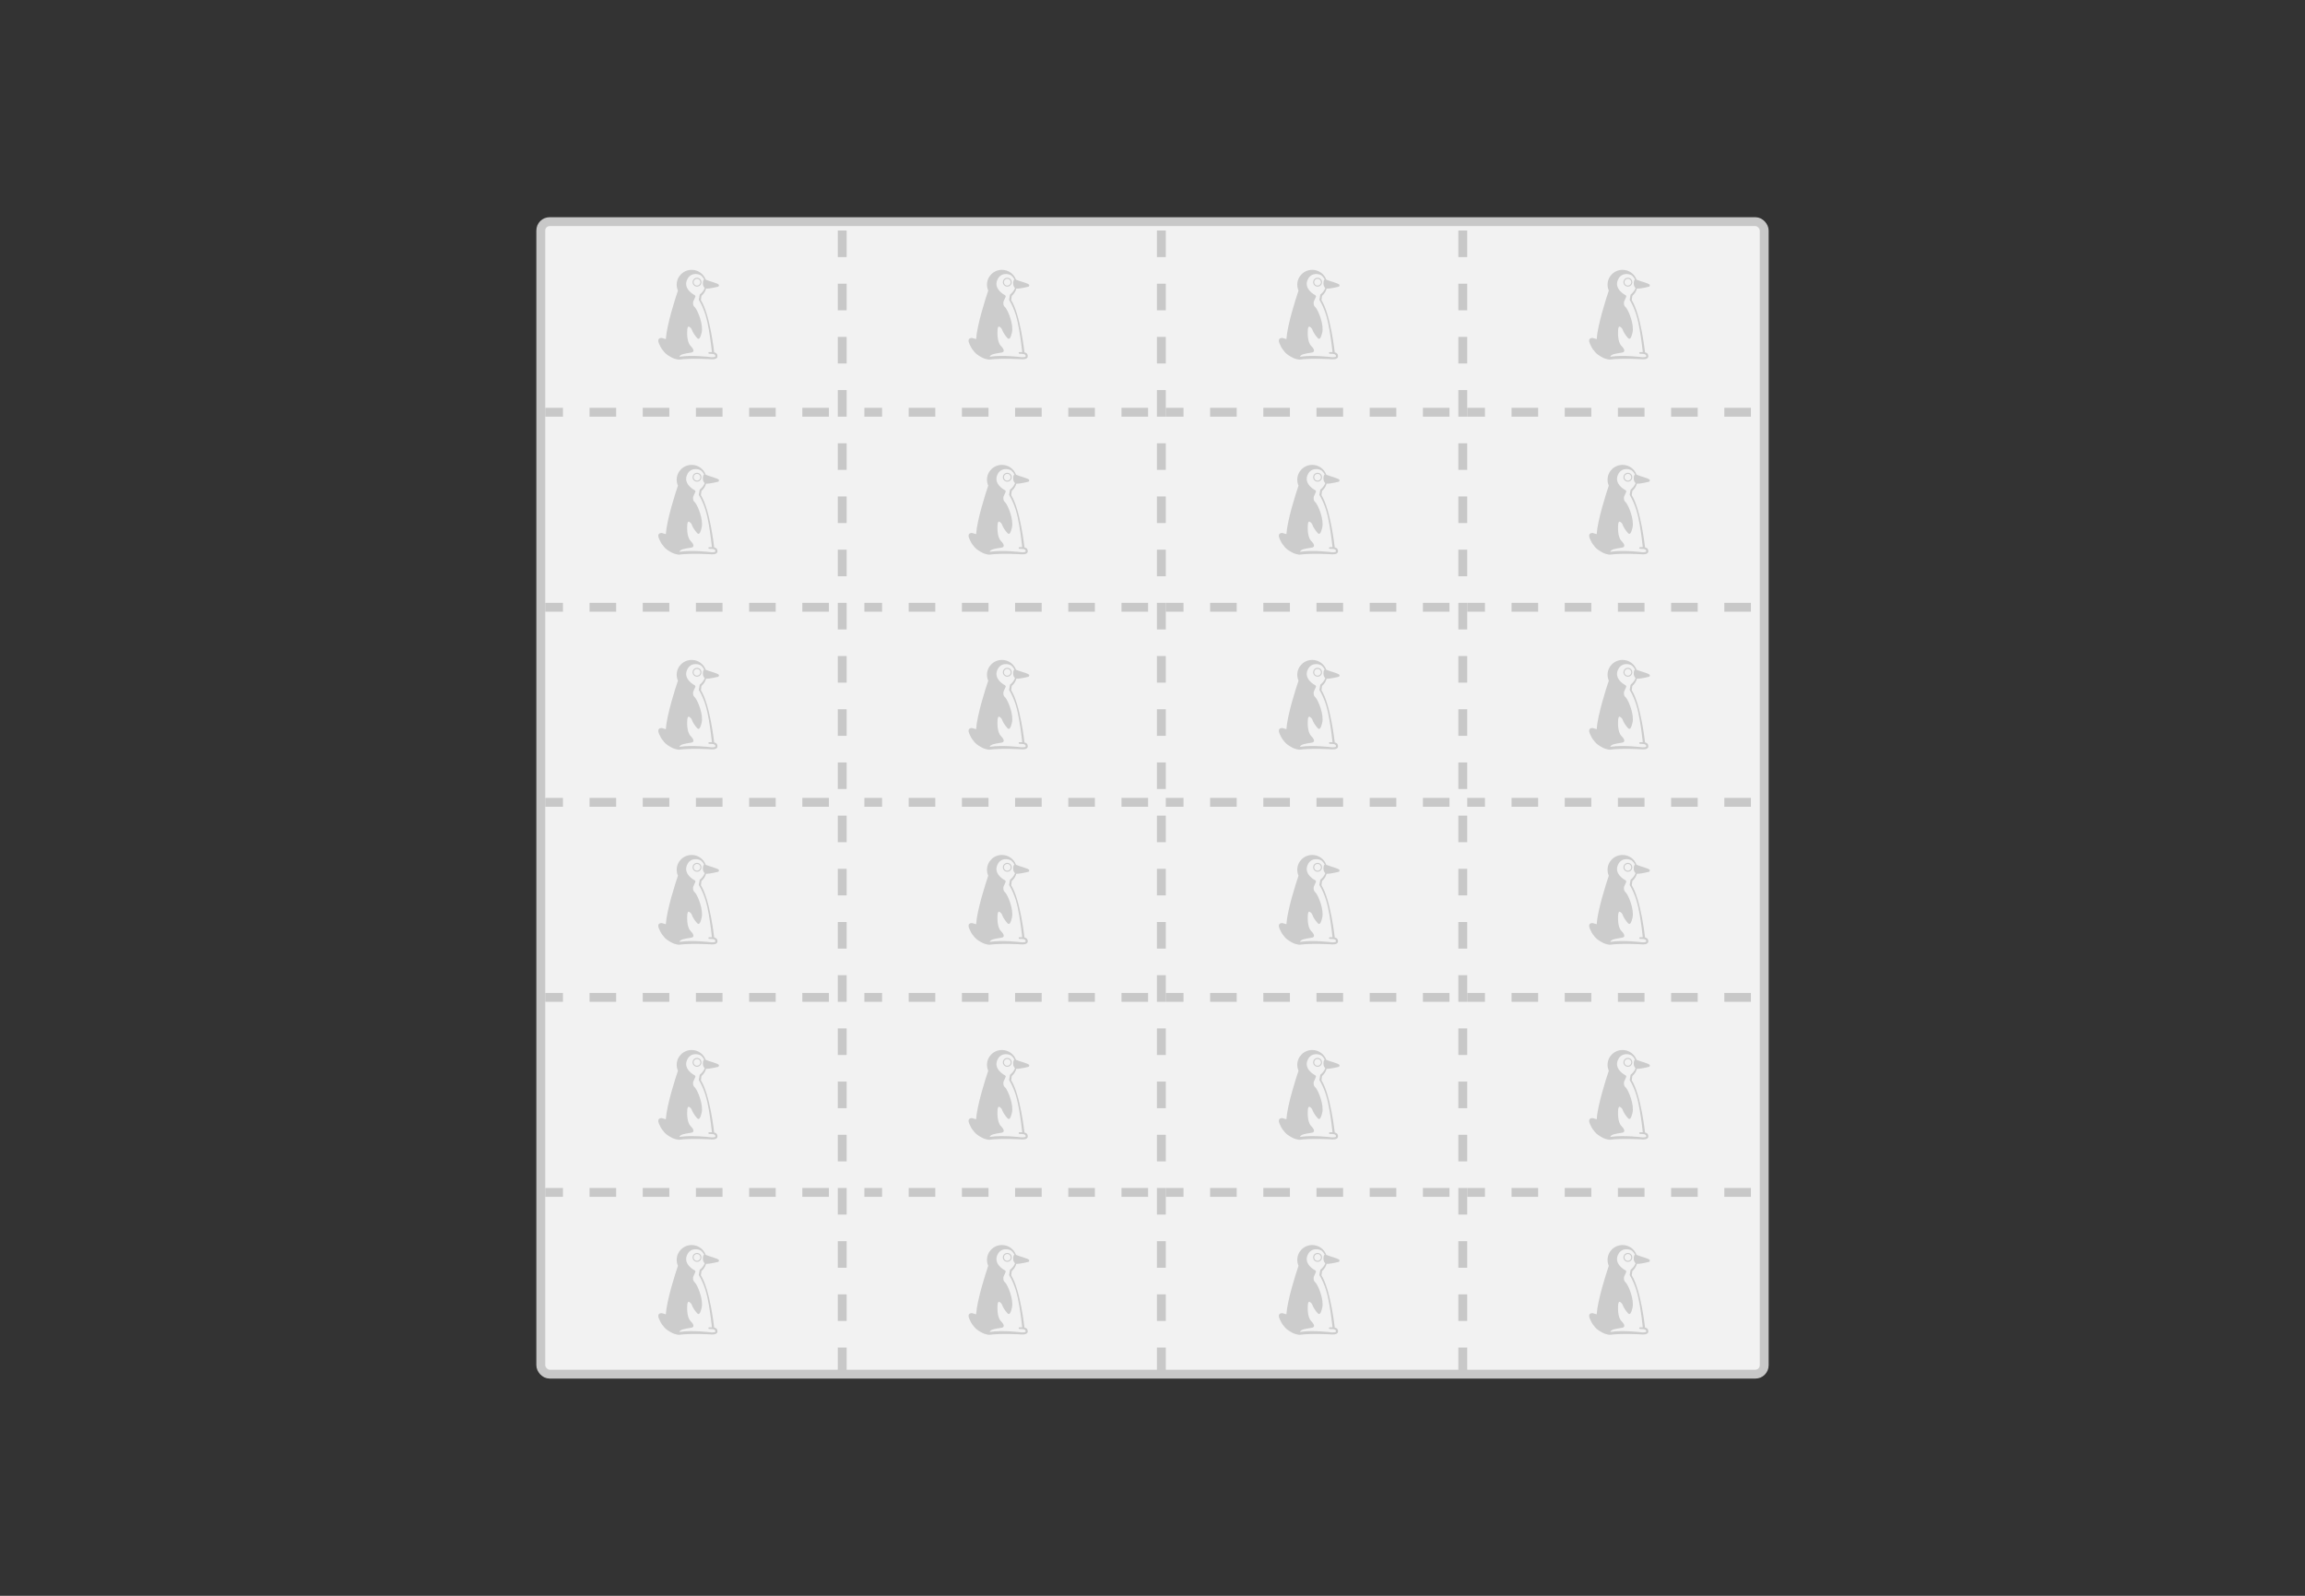 <?xml version="1.0" encoding="UTF-8"?>
<svg width="260px" height="180px" viewBox="0 0 260 180" version="1.1" xmlns="http://www.w3.org/2000/svg" xmlns:xlink="http://www.w3.org/1999/xlink">
    <rect x="0" y="0" width="260" height="180" fill="#333333" stroke="none"/>
    <title>Bestellprozess_Couponbögen_Anzahl-24</title>
    <g id="Bestellprozess_Couponbögen_Anzahl-24" stroke="none" stroke-width="1" fill="none" fill-rule="evenodd">
        <g id="Group" transform="translate(61, 25)">
            <rect id="Rectangle-Copy-3" stroke="#C8C8C8" fill="#F2F2F2" x="0" y="0" width="138" height="130" rx="1"></rect>
            <g transform="translate(11, 48.5)" fill="#CCCCCC" id="Pinguin">
                <path d="M6.019,0.938 C6.75,0.938 7.371,1.398 7.601,2.045 C8.102,2.257 8.897,2.425 9.075,2.609 C9.121,2.637 9.1,2.783 9.023,2.832 C9.023,2.832 8.062,3.082 7.639,3.055 C7.555,3.375 7.371,3.658 7.125,3.869 L7.125,3.869 L7.059,4.35 C8.097,6.006 8.557,10.244 8.557,10.244 C8.56,10.244 8.563,10.244 8.566,10.247 C8.626,10.255 8.944,10.323 8.927,10.7 C8.908,11.116 8.158,11.018 8.158,11.018 C8.158,11.018 5.947,10.877 4.586,11.062 C4.501,11.073 4.074,10.975 3.887,10.885 C3.07,10.485 2.852,10.136 2.812,10.059 L2.805,10.043 C2.805,10.043 2.632,9.949 2.331,9.254 C2.033,8.561 2.652,8.621 2.652,8.621 L2.652,8.621 L3.104,8.751 C3.205,7.152 4.194,4.081 4.47,3.278 C4.38,3.071 4.331,2.846 4.331,2.609 C4.331,1.686 5.084,0.938 6.019,0.938 Z M7.073,1.57 C6.717,1.353 5.974,1.266 5.596,1.879 C4.862,3.061 6.382,3.809 6.382,3.809 C6.382,3.809 6.445,3.875 6.445,3.943 C6.445,3.967 6.437,3.992 6.418,4.013 L6.418,4.013 L6.193,4.521 C6.193,4.521 6.092,4.923 6.363,5.146 L6.405,5.188 C6.703,5.531 7.368,7.114 7.141,8.029 C6.906,8.99 6.736,8.786 6.432,8.385 C6.128,7.986 6.037,7.695 6.037,7.695 C6.037,7.695 5.994,7.5 5.733,7.348 C5.574,7.258 5.531,7.616 5.531,7.616 L5.531,7.616 L5.526,7.664 C5.506,7.908 5.439,9.035 5.889,9.503 C6.396,10.03 6.215,10.196 6.037,10.253 C5.856,10.31 5.037,10.369 4.766,10.57 C4.682,10.633 4.646,10.69 4.64,10.741 C6.111,10.51 8.171,10.785 8.171,10.785 C8.174,10.787 8.349,10.806 8.5,10.785 C8.678,10.76 8.692,10.709 8.694,10.69 C8.7,10.576 8.656,10.532 8.615,10.505 C8.587,10.489 8.549,10.47 8.491,10.442 L8.491,10.442 L8.484,10.438 C8.409,10.421 8.245,10.405 7.996,10.402 C7.873,10.402 7.873,10.215 7.999,10.218 C8.042,10.218 8.171,10.209 8.305,10.215 C8.267,9.845 8.135,8.721 7.966,7.736 C7.76,6.53 7.505,5.468 6.826,4.32 L6.826,4.32 L6.878,4.019 L6.93,3.731 C7.163,3.546 7.385,3.291 7.492,2.995 C7.363,2.87 7.286,2.696 7.286,2.507 C7.286,2.303 7.292,2.137 7.42,2.012 C7.335,1.844 7.215,1.695 7.073,1.57 Z M6.817,1.87 C7.069,1.978 7.191,2.272 7.08,2.525 C6.973,2.782 6.68,2.9 6.423,2.789 C6.172,2.682 6.054,2.391 6.161,2.134 C6.267,1.882 6.562,1.763 6.817,1.87 Z M6.267,2.181 C6.187,2.376 6.275,2.602 6.473,2.682 C6.668,2.766 6.89,2.674 6.973,2.479 C7.058,2.287 6.966,2.062 6.771,1.978 C6.577,1.897 6.351,1.985 6.267,2.181 Z" id="Combined-Shape"></path>
            </g>
            <g transform="translate(46, 48.5)" fill="#CCCCCC" id="Pinguin">
                <path d="M6.019,0.938 C6.75,0.938 7.371,1.398 7.601,2.045 C8.102,2.257 8.897,2.425 9.075,2.609 C9.121,2.637 9.1,2.783 9.023,2.832 C9.023,2.832 8.062,3.082 7.639,3.055 C7.555,3.375 7.371,3.658 7.125,3.869 L7.125,3.869 L7.059,4.35 C8.097,6.006 8.557,10.244 8.557,10.244 C8.56,10.244 8.563,10.244 8.566,10.247 C8.626,10.255 8.944,10.323 8.927,10.7 C8.908,11.116 8.158,11.018 8.158,11.018 C8.158,11.018 5.947,10.877 4.586,11.062 C4.501,11.073 4.074,10.975 3.887,10.885 C3.07,10.485 2.852,10.136 2.812,10.059 L2.805,10.043 C2.805,10.043 2.632,9.949 2.331,9.254 C2.033,8.561 2.652,8.621 2.652,8.621 L2.652,8.621 L3.104,8.751 C3.205,7.152 4.194,4.081 4.47,3.278 C4.38,3.071 4.331,2.846 4.331,2.609 C4.331,1.686 5.084,0.938 6.019,0.938 Z M7.073,1.57 C6.717,1.353 5.974,1.266 5.596,1.879 C4.862,3.061 6.382,3.809 6.382,3.809 C6.382,3.809 6.445,3.875 6.445,3.943 C6.445,3.967 6.437,3.992 6.418,4.013 L6.418,4.013 L6.193,4.521 C6.193,4.521 6.092,4.923 6.363,5.146 L6.405,5.188 C6.703,5.531 7.368,7.114 7.141,8.029 C6.906,8.99 6.736,8.786 6.432,8.385 C6.128,7.986 6.037,7.695 6.037,7.695 C6.037,7.695 5.994,7.5 5.733,7.348 C5.574,7.258 5.531,7.616 5.531,7.616 L5.531,7.616 L5.526,7.664 C5.506,7.908 5.439,9.035 5.889,9.503 C6.396,10.03 6.215,10.196 6.037,10.253 C5.856,10.31 5.037,10.369 4.766,10.57 C4.682,10.633 4.646,10.69 4.64,10.741 C6.111,10.51 8.171,10.785 8.171,10.785 C8.174,10.787 8.349,10.806 8.5,10.785 C8.678,10.76 8.692,10.709 8.694,10.69 C8.7,10.576 8.656,10.532 8.615,10.505 C8.587,10.489 8.549,10.47 8.491,10.442 L8.491,10.442 L8.484,10.438 C8.409,10.421 8.245,10.405 7.996,10.402 C7.873,10.402 7.873,10.215 7.999,10.218 C8.042,10.218 8.171,10.209 8.305,10.215 C8.267,9.845 8.135,8.721 7.966,7.736 C7.76,6.53 7.505,5.468 6.826,4.32 L6.826,4.32 L6.878,4.019 L6.93,3.731 C7.163,3.546 7.385,3.291 7.492,2.995 C7.363,2.87 7.286,2.696 7.286,2.507 C7.286,2.303 7.292,2.137 7.42,2.012 C7.335,1.844 7.215,1.695 7.073,1.57 Z M6.817,1.87 C7.069,1.978 7.191,2.272 7.08,2.525 C6.973,2.782 6.68,2.9 6.423,2.789 C6.172,2.682 6.054,2.391 6.161,2.134 C6.267,1.882 6.562,1.763 6.817,1.87 Z M6.267,2.181 C6.187,2.376 6.275,2.602 6.473,2.682 C6.668,2.766 6.89,2.674 6.973,2.479 C7.058,2.287 6.966,2.062 6.771,1.978 C6.577,1.897 6.351,1.985 6.267,2.181 Z" id="Combined-Shape"></path>
            </g>
            <g transform="translate(11, 70.5)" fill="#CCCCCC" id="Pinguin">
                <path d="M6.019,0.938 C6.75,0.938 7.371,1.398 7.601,2.045 C8.102,2.257 8.897,2.425 9.075,2.609 C9.121,2.637 9.1,2.783 9.023,2.832 C9.023,2.832 8.062,3.082 7.639,3.055 C7.555,3.375 7.371,3.658 7.125,3.869 L7.125,3.869 L7.059,4.35 C8.097,6.006 8.557,10.244 8.557,10.244 C8.56,10.244 8.563,10.244 8.566,10.247 C8.626,10.255 8.944,10.323 8.927,10.7 C8.908,11.116 8.158,11.018 8.158,11.018 C8.158,11.018 5.947,10.877 4.586,11.062 C4.501,11.073 4.074,10.975 3.887,10.885 C3.07,10.485 2.852,10.136 2.812,10.059 L2.805,10.043 C2.805,10.043 2.632,9.949 2.331,9.254 C2.033,8.561 2.652,8.621 2.652,8.621 L2.652,8.621 L3.104,8.751 C3.205,7.152 4.194,4.081 4.47,3.278 C4.38,3.071 4.331,2.846 4.331,2.609 C4.331,1.686 5.084,0.938 6.019,0.938 Z M7.073,1.57 C6.717,1.353 5.974,1.266 5.596,1.879 C4.862,3.061 6.382,3.809 6.382,3.809 C6.382,3.809 6.445,3.875 6.445,3.943 C6.445,3.967 6.437,3.992 6.418,4.013 L6.418,4.013 L6.193,4.521 C6.193,4.521 6.092,4.923 6.363,5.146 L6.405,5.188 C6.703,5.531 7.368,7.114 7.141,8.029 C6.906,8.99 6.736,8.786 6.432,8.385 C6.128,7.986 6.037,7.695 6.037,7.695 C6.037,7.695 5.994,7.5 5.733,7.348 C5.574,7.258 5.531,7.616 5.531,7.616 L5.531,7.616 L5.526,7.664 C5.506,7.908 5.439,9.035 5.889,9.503 C6.396,10.03 6.215,10.196 6.037,10.253 C5.856,10.31 5.037,10.369 4.766,10.57 C4.682,10.633 4.646,10.69 4.64,10.741 C6.111,10.51 8.171,10.785 8.171,10.785 C8.174,10.787 8.349,10.806 8.5,10.785 C8.678,10.76 8.692,10.709 8.694,10.69 C8.7,10.576 8.656,10.532 8.615,10.505 C8.587,10.489 8.549,10.47 8.491,10.442 L8.491,10.442 L8.484,10.438 C8.409,10.421 8.245,10.405 7.996,10.402 C7.873,10.402 7.873,10.215 7.999,10.218 C8.042,10.218 8.171,10.209 8.305,10.215 C8.267,9.845 8.135,8.721 7.966,7.736 C7.76,6.53 7.505,5.468 6.826,4.32 L6.826,4.32 L6.878,4.019 L6.93,3.731 C7.163,3.546 7.385,3.291 7.492,2.995 C7.363,2.87 7.286,2.696 7.286,2.507 C7.286,2.303 7.292,2.137 7.42,2.012 C7.335,1.844 7.215,1.695 7.073,1.57 Z M6.817,1.87 C7.069,1.978 7.191,2.272 7.08,2.525 C6.973,2.782 6.68,2.9 6.423,2.789 C6.172,2.682 6.054,2.391 6.161,2.134 C6.267,1.882 6.562,1.763 6.817,1.87 Z M6.267,2.181 C6.187,2.376 6.275,2.602 6.473,2.682 C6.668,2.766 6.89,2.674 6.973,2.479 C7.058,2.287 6.966,2.062 6.771,1.978 C6.577,1.897 6.351,1.985 6.267,2.181 Z" id="Combined-Shape"></path>
            </g>
            <g transform="translate(46, 70.5)" fill="#CCCCCC" id="Pinguin">
                <path d="M6.019,0.938 C6.75,0.938 7.371,1.398 7.601,2.045 C8.102,2.257 8.897,2.425 9.075,2.609 C9.121,2.637 9.1,2.783 9.023,2.832 C9.023,2.832 8.062,3.082 7.639,3.055 C7.555,3.375 7.371,3.658 7.125,3.869 L7.125,3.869 L7.059,4.35 C8.097,6.006 8.557,10.244 8.557,10.244 C8.56,10.244 8.563,10.244 8.566,10.247 C8.626,10.255 8.944,10.323 8.927,10.7 C8.908,11.116 8.158,11.018 8.158,11.018 C8.158,11.018 5.947,10.877 4.586,11.062 C4.501,11.073 4.074,10.975 3.887,10.885 C3.07,10.485 2.852,10.136 2.812,10.059 L2.805,10.043 C2.805,10.043 2.632,9.949 2.331,9.254 C2.033,8.561 2.652,8.621 2.652,8.621 L2.652,8.621 L3.104,8.751 C3.205,7.152 4.194,4.081 4.47,3.278 C4.38,3.071 4.331,2.846 4.331,2.609 C4.331,1.686 5.084,0.938 6.019,0.938 Z M7.073,1.57 C6.717,1.353 5.974,1.266 5.596,1.879 C4.862,3.061 6.382,3.809 6.382,3.809 C6.382,3.809 6.445,3.875 6.445,3.943 C6.445,3.967 6.437,3.992 6.418,4.013 L6.418,4.013 L6.193,4.521 C6.193,4.521 6.092,4.923 6.363,5.146 L6.405,5.188 C6.703,5.531 7.368,7.114 7.141,8.029 C6.906,8.99 6.736,8.786 6.432,8.385 C6.128,7.986 6.037,7.695 6.037,7.695 C6.037,7.695 5.994,7.5 5.733,7.348 C5.574,7.258 5.531,7.616 5.531,7.616 L5.531,7.616 L5.526,7.664 C5.506,7.908 5.439,9.035 5.889,9.503 C6.396,10.03 6.215,10.196 6.037,10.253 C5.856,10.31 5.037,10.369 4.766,10.57 C4.682,10.633 4.646,10.69 4.64,10.741 C6.111,10.51 8.171,10.785 8.171,10.785 C8.174,10.787 8.349,10.806 8.5,10.785 C8.678,10.76 8.692,10.709 8.694,10.69 C8.7,10.576 8.656,10.532 8.615,10.505 C8.587,10.489 8.549,10.47 8.491,10.442 L8.491,10.442 L8.484,10.438 C8.409,10.421 8.245,10.405 7.996,10.402 C7.873,10.402 7.873,10.215 7.999,10.218 C8.042,10.218 8.171,10.209 8.305,10.215 C8.267,9.845 8.135,8.721 7.966,7.736 C7.76,6.53 7.505,5.468 6.826,4.32 L6.826,4.32 L6.878,4.019 L6.93,3.731 C7.163,3.546 7.385,3.291 7.492,2.995 C7.363,2.87 7.286,2.696 7.286,2.507 C7.286,2.303 7.292,2.137 7.42,2.012 C7.335,1.844 7.215,1.695 7.073,1.57 Z M6.817,1.87 C7.069,1.978 7.191,2.272 7.08,2.525 C6.973,2.782 6.68,2.9 6.423,2.789 C6.172,2.682 6.054,2.391 6.161,2.134 C6.267,1.882 6.562,1.763 6.817,1.87 Z M6.267,2.181 C6.187,2.376 6.275,2.602 6.473,2.682 C6.668,2.766 6.89,2.674 6.973,2.479 C7.058,2.287 6.966,2.062 6.771,1.978 C6.577,1.897 6.351,1.985 6.267,2.181 Z" id="Combined-Shape"></path>
            </g>
            <g transform="translate(11, 92.5)" fill="#CCCCCC" id="Pinguin">
                <path d="M6.019,0.938 C6.75,0.938 7.371,1.398 7.601,2.045 C8.102,2.257 8.897,2.425 9.075,2.609 C9.121,2.637 9.1,2.783 9.023,2.832 C9.023,2.832 8.062,3.082 7.639,3.055 C7.555,3.375 7.371,3.658 7.125,3.869 L7.125,3.869 L7.059,4.35 C8.097,6.006 8.557,10.244 8.557,10.244 C8.56,10.244 8.563,10.244 8.566,10.247 C8.626,10.255 8.944,10.323 8.927,10.7 C8.908,11.116 8.158,11.018 8.158,11.018 C8.158,11.018 5.947,10.877 4.586,11.062 C4.501,11.073 4.074,10.975 3.887,10.885 C3.07,10.485 2.852,10.136 2.812,10.059 L2.805,10.043 C2.805,10.043 2.632,9.949 2.331,9.254 C2.033,8.561 2.652,8.621 2.652,8.621 L2.652,8.621 L3.104,8.751 C3.205,7.152 4.194,4.081 4.47,3.278 C4.38,3.071 4.331,2.846 4.331,2.609 C4.331,1.686 5.084,0.938 6.019,0.938 Z M7.073,1.57 C6.717,1.353 5.974,1.266 5.596,1.879 C4.862,3.061 6.382,3.809 6.382,3.809 C6.382,3.809 6.445,3.875 6.445,3.943 C6.445,3.967 6.437,3.992 6.418,4.013 L6.418,4.013 L6.193,4.521 C6.193,4.521 6.092,4.923 6.363,5.146 L6.405,5.188 C6.703,5.531 7.368,7.114 7.141,8.029 C6.906,8.99 6.736,8.786 6.432,8.385 C6.128,7.986 6.037,7.695 6.037,7.695 C6.037,7.695 5.994,7.5 5.733,7.348 C5.574,7.258 5.531,7.616 5.531,7.616 L5.531,7.616 L5.526,7.664 C5.506,7.908 5.439,9.035 5.889,9.503 C6.396,10.03 6.215,10.196 6.037,10.253 C5.856,10.31 5.037,10.369 4.766,10.57 C4.682,10.633 4.646,10.69 4.64,10.741 C6.111,10.51 8.171,10.785 8.171,10.785 C8.174,10.787 8.349,10.806 8.5,10.785 C8.678,10.76 8.692,10.709 8.694,10.69 C8.7,10.576 8.656,10.532 8.615,10.505 C8.587,10.489 8.549,10.47 8.491,10.442 L8.491,10.442 L8.484,10.438 C8.409,10.421 8.245,10.405 7.996,10.402 C7.873,10.402 7.873,10.215 7.999,10.218 C8.042,10.218 8.171,10.209 8.305,10.215 C8.267,9.845 8.135,8.721 7.966,7.736 C7.76,6.53 7.505,5.468 6.826,4.32 L6.826,4.32 L6.878,4.019 L6.93,3.731 C7.163,3.546 7.385,3.291 7.492,2.995 C7.363,2.87 7.286,2.696 7.286,2.507 C7.286,2.303 7.292,2.137 7.42,2.012 C7.335,1.844 7.215,1.695 7.073,1.57 Z M6.817,1.87 C7.069,1.978 7.191,2.272 7.08,2.525 C6.973,2.782 6.68,2.9 6.423,2.789 C6.172,2.682 6.054,2.391 6.161,2.134 C6.267,1.882 6.562,1.763 6.817,1.87 Z M6.267,2.181 C6.187,2.376 6.275,2.602 6.473,2.682 C6.668,2.766 6.89,2.674 6.973,2.479 C7.058,2.287 6.966,2.062 6.771,1.978 C6.577,1.897 6.351,1.985 6.267,2.181 Z" id="Combined-Shape"></path>
            </g>
            <g transform="translate(46, 92.5)" fill="#CCCCCC" id="Pinguin">
                <path d="M6.019,0.938 C6.75,0.938 7.371,1.398 7.601,2.045 C8.102,2.257 8.897,2.425 9.075,2.609 C9.121,2.637 9.1,2.783 9.023,2.832 C9.023,2.832 8.062,3.082 7.639,3.055 C7.555,3.375 7.371,3.658 7.125,3.869 L7.125,3.869 L7.059,4.35 C8.097,6.006 8.557,10.244 8.557,10.244 C8.56,10.244 8.563,10.244 8.566,10.247 C8.626,10.255 8.944,10.323 8.927,10.7 C8.908,11.116 8.158,11.018 8.158,11.018 C8.158,11.018 5.947,10.877 4.586,11.062 C4.501,11.073 4.074,10.975 3.887,10.885 C3.07,10.485 2.852,10.136 2.812,10.059 L2.805,10.043 C2.805,10.043 2.632,9.949 2.331,9.254 C2.033,8.561 2.652,8.621 2.652,8.621 L2.652,8.621 L3.104,8.751 C3.205,7.152 4.194,4.081 4.47,3.278 C4.38,3.071 4.331,2.846 4.331,2.609 C4.331,1.686 5.084,0.938 6.019,0.938 Z M7.073,1.57 C6.717,1.353 5.974,1.266 5.596,1.879 C4.862,3.061 6.382,3.809 6.382,3.809 C6.382,3.809 6.445,3.875 6.445,3.943 C6.445,3.967 6.437,3.992 6.418,4.013 L6.418,4.013 L6.193,4.521 C6.193,4.521 6.092,4.923 6.363,5.146 L6.405,5.188 C6.703,5.531 7.368,7.114 7.141,8.029 C6.906,8.99 6.736,8.786 6.432,8.385 C6.128,7.986 6.037,7.695 6.037,7.695 C6.037,7.695 5.994,7.5 5.733,7.348 C5.574,7.258 5.531,7.616 5.531,7.616 L5.531,7.616 L5.526,7.664 C5.506,7.908 5.439,9.035 5.889,9.503 C6.396,10.03 6.215,10.196 6.037,10.253 C5.856,10.31 5.037,10.369 4.766,10.57 C4.682,10.633 4.646,10.69 4.64,10.741 C6.111,10.51 8.171,10.785 8.171,10.785 C8.174,10.787 8.349,10.806 8.5,10.785 C8.678,10.76 8.692,10.709 8.694,10.69 C8.7,10.576 8.656,10.532 8.615,10.505 C8.587,10.489 8.549,10.47 8.491,10.442 L8.491,10.442 L8.484,10.438 C8.409,10.421 8.245,10.405 7.996,10.402 C7.873,10.402 7.873,10.215 7.999,10.218 C8.042,10.218 8.171,10.209 8.305,10.215 C8.267,9.845 8.135,8.721 7.966,7.736 C7.76,6.53 7.505,5.468 6.826,4.32 L6.826,4.32 L6.878,4.019 L6.93,3.731 C7.163,3.546 7.385,3.291 7.492,2.995 C7.363,2.87 7.286,2.696 7.286,2.507 C7.286,2.303 7.292,2.137 7.42,2.012 C7.335,1.844 7.215,1.695 7.073,1.57 Z M6.817,1.87 C7.069,1.978 7.191,2.272 7.08,2.525 C6.973,2.782 6.68,2.9 6.423,2.789 C6.172,2.682 6.054,2.391 6.161,2.134 C6.267,1.882 6.562,1.763 6.817,1.87 Z M6.267,2.181 C6.187,2.376 6.275,2.602 6.473,2.682 C6.668,2.766 6.89,2.674 6.973,2.479 C7.058,2.287 6.966,2.062 6.771,1.978 C6.577,1.897 6.351,1.985 6.267,2.181 Z" id="Combined-Shape"></path>
            </g>
            <g transform="translate(11, 114.5)" fill="#CCCCCC" id="Pinguin">
                <path d="M6.019,0.938 C6.75,0.938 7.371,1.398 7.601,2.045 C8.102,2.257 8.897,2.425 9.075,2.609 C9.121,2.637 9.1,2.783 9.023,2.832 C9.023,2.832 8.062,3.082 7.639,3.055 C7.555,3.375 7.371,3.658 7.125,3.869 L7.125,3.869 L7.059,4.35 C8.097,6.006 8.557,10.244 8.557,10.244 C8.56,10.244 8.563,10.244 8.566,10.247 C8.626,10.255 8.944,10.323 8.927,10.7 C8.908,11.116 8.158,11.018 8.158,11.018 C8.158,11.018 5.947,10.877 4.586,11.062 C4.501,11.073 4.074,10.975 3.887,10.885 C3.07,10.485 2.852,10.136 2.812,10.059 L2.805,10.043 C2.805,10.043 2.632,9.949 2.331,9.254 C2.033,8.561 2.652,8.621 2.652,8.621 L2.652,8.621 L3.104,8.751 C3.205,7.152 4.194,4.081 4.47,3.278 C4.38,3.071 4.331,2.846 4.331,2.609 C4.331,1.686 5.084,0.938 6.019,0.938 Z M7.073,1.57 C6.717,1.353 5.974,1.266 5.596,1.879 C4.862,3.061 6.382,3.809 6.382,3.809 C6.382,3.809 6.445,3.875 6.445,3.943 C6.445,3.967 6.437,3.992 6.418,4.013 L6.418,4.013 L6.193,4.521 C6.193,4.521 6.092,4.923 6.363,5.146 L6.405,5.188 C6.703,5.531 7.368,7.114 7.141,8.029 C6.906,8.99 6.736,8.786 6.432,8.385 C6.128,7.986 6.037,7.695 6.037,7.695 C6.037,7.695 5.994,7.5 5.733,7.348 C5.574,7.258 5.531,7.616 5.531,7.616 L5.531,7.616 L5.526,7.664 C5.506,7.908 5.439,9.035 5.889,9.503 C6.396,10.03 6.215,10.196 6.037,10.253 C5.856,10.31 5.037,10.369 4.766,10.57 C4.682,10.633 4.646,10.69 4.64,10.741 C6.111,10.51 8.171,10.785 8.171,10.785 C8.174,10.787 8.349,10.806 8.5,10.785 C8.678,10.76 8.692,10.709 8.694,10.69 C8.7,10.576 8.656,10.532 8.615,10.505 C8.587,10.489 8.549,10.47 8.491,10.442 L8.491,10.442 L8.484,10.438 C8.409,10.421 8.245,10.405 7.996,10.402 C7.873,10.402 7.873,10.215 7.999,10.218 C8.042,10.218 8.171,10.209 8.305,10.215 C8.267,9.845 8.135,8.721 7.966,7.736 C7.76,6.53 7.505,5.468 6.826,4.32 L6.826,4.32 L6.878,4.019 L6.93,3.731 C7.163,3.546 7.385,3.291 7.492,2.995 C7.363,2.87 7.286,2.696 7.286,2.507 C7.286,2.303 7.292,2.137 7.42,2.012 C7.335,1.844 7.215,1.695 7.073,1.57 Z M6.817,1.87 C7.069,1.978 7.191,2.272 7.08,2.525 C6.973,2.782 6.68,2.9 6.423,2.789 C6.172,2.682 6.054,2.391 6.161,2.134 C6.267,1.882 6.562,1.763 6.817,1.87 Z M6.267,2.181 C6.187,2.376 6.275,2.602 6.473,2.682 C6.668,2.766 6.89,2.674 6.973,2.479 C7.058,2.287 6.966,2.062 6.771,1.978 C6.577,1.897 6.351,1.985 6.267,2.181 Z" id="Combined-Shape"></path>
            </g>
            <g transform="translate(46, 114.5)" fill="#CCCCCC" id="Pinguin">
                <path d="M6.019,0.938 C6.75,0.938 7.371,1.398 7.601,2.045 C8.102,2.257 8.897,2.425 9.075,2.609 C9.121,2.637 9.1,2.783 9.023,2.832 C9.023,2.832 8.062,3.082 7.639,3.055 C7.555,3.375 7.371,3.658 7.125,3.869 L7.125,3.869 L7.059,4.35 C8.097,6.006 8.557,10.244 8.557,10.244 C8.56,10.244 8.563,10.244 8.566,10.247 C8.626,10.255 8.944,10.323 8.927,10.7 C8.908,11.116 8.158,11.018 8.158,11.018 C8.158,11.018 5.947,10.877 4.586,11.062 C4.501,11.073 4.074,10.975 3.887,10.885 C3.07,10.485 2.852,10.136 2.812,10.059 L2.805,10.043 C2.805,10.043 2.632,9.949 2.331,9.254 C2.033,8.561 2.652,8.621 2.652,8.621 L2.652,8.621 L3.104,8.751 C3.205,7.152 4.194,4.081 4.47,3.278 C4.38,3.071 4.331,2.846 4.331,2.609 C4.331,1.686 5.084,0.938 6.019,0.938 Z M7.073,1.57 C6.717,1.353 5.974,1.266 5.596,1.879 C4.862,3.061 6.382,3.809 6.382,3.809 C6.382,3.809 6.445,3.875 6.445,3.943 C6.445,3.967 6.437,3.992 6.418,4.013 L6.418,4.013 L6.193,4.521 C6.193,4.521 6.092,4.923 6.363,5.146 L6.405,5.188 C6.703,5.531 7.368,7.114 7.141,8.029 C6.906,8.99 6.736,8.786 6.432,8.385 C6.128,7.986 6.037,7.695 6.037,7.695 C6.037,7.695 5.994,7.5 5.733,7.348 C5.574,7.258 5.531,7.616 5.531,7.616 L5.531,7.616 L5.526,7.664 C5.506,7.908 5.439,9.035 5.889,9.503 C6.396,10.03 6.215,10.196 6.037,10.253 C5.856,10.31 5.037,10.369 4.766,10.57 C4.682,10.633 4.646,10.69 4.64,10.741 C6.111,10.51 8.171,10.785 8.171,10.785 C8.174,10.787 8.349,10.806 8.5,10.785 C8.678,10.76 8.692,10.709 8.694,10.69 C8.7,10.576 8.656,10.532 8.615,10.505 C8.587,10.489 8.549,10.47 8.491,10.442 L8.491,10.442 L8.484,10.438 C8.409,10.421 8.245,10.405 7.996,10.402 C7.873,10.402 7.873,10.215 7.999,10.218 C8.042,10.218 8.171,10.209 8.305,10.215 C8.267,9.845 8.135,8.721 7.966,7.736 C7.76,6.53 7.505,5.468 6.826,4.32 L6.826,4.32 L6.878,4.019 L6.93,3.731 C7.163,3.546 7.385,3.291 7.492,2.995 C7.363,2.87 7.286,2.696 7.286,2.507 C7.286,2.303 7.292,2.137 7.42,2.012 C7.335,1.844 7.215,1.695 7.073,1.57 Z M6.817,1.87 C7.069,1.978 7.191,2.272 7.08,2.525 C6.973,2.782 6.68,2.9 6.423,2.789 C6.172,2.682 6.054,2.391 6.161,2.134 C6.267,1.882 6.562,1.763 6.817,1.87 Z M6.267,2.181 C6.187,2.376 6.275,2.602 6.473,2.682 C6.668,2.766 6.89,2.674 6.973,2.479 C7.058,2.287 6.966,2.062 6.771,1.978 C6.577,1.897 6.351,1.985 6.267,2.181 Z" id="Combined-Shape"></path>
            </g>
            <g transform="translate(11, 26.5)" fill="#CCCCCC" id="Pinguin">
                <path d="M6.019,0.938 C6.75,0.938 7.371,1.398 7.601,2.045 C8.102,2.257 8.897,2.425 9.075,2.609 C9.121,2.637 9.1,2.783 9.023,2.832 C9.023,2.832 8.062,3.082 7.639,3.055 C7.555,3.375 7.371,3.658 7.125,3.869 L7.125,3.869 L7.059,4.35 C8.097,6.006 8.557,10.244 8.557,10.244 C8.56,10.244 8.563,10.244 8.566,10.247 C8.626,10.255 8.944,10.323 8.927,10.7 C8.908,11.116 8.158,11.018 8.158,11.018 C8.158,11.018 5.947,10.877 4.586,11.062 C4.501,11.073 4.074,10.975 3.887,10.885 C3.07,10.485 2.852,10.136 2.812,10.059 L2.805,10.043 C2.805,10.043 2.632,9.949 2.331,9.254 C2.033,8.561 2.652,8.621 2.652,8.621 L2.652,8.621 L3.104,8.751 C3.205,7.152 4.194,4.081 4.47,3.278 C4.38,3.071 4.331,2.846 4.331,2.609 C4.331,1.686 5.084,0.938 6.019,0.938 Z M7.073,1.57 C6.717,1.353 5.974,1.266 5.596,1.879 C4.862,3.061 6.382,3.809 6.382,3.809 C6.382,3.809 6.445,3.875 6.445,3.943 C6.445,3.967 6.437,3.992 6.418,4.013 L6.418,4.013 L6.193,4.521 C6.193,4.521 6.092,4.923 6.363,5.146 L6.405,5.188 C6.703,5.531 7.368,7.114 7.141,8.029 C6.906,8.99 6.736,8.786 6.432,8.385 C6.128,7.986 6.037,7.695 6.037,7.695 C6.037,7.695 5.994,7.5 5.733,7.348 C5.574,7.258 5.531,7.616 5.531,7.616 L5.531,7.616 L5.526,7.664 C5.506,7.908 5.439,9.035 5.889,9.503 C6.396,10.03 6.215,10.196 6.037,10.253 C5.856,10.31 5.037,10.369 4.766,10.57 C4.682,10.633 4.646,10.69 4.64,10.741 C6.111,10.51 8.171,10.785 8.171,10.785 C8.174,10.787 8.349,10.806 8.5,10.785 C8.678,10.76 8.692,10.709 8.694,10.69 C8.7,10.576 8.656,10.532 8.615,10.505 C8.587,10.489 8.549,10.47 8.491,10.442 L8.491,10.442 L8.484,10.438 C8.409,10.421 8.245,10.405 7.996,10.402 C7.873,10.402 7.873,10.215 7.999,10.218 C8.042,10.218 8.171,10.209 8.305,10.215 C8.267,9.845 8.135,8.721 7.966,7.736 C7.76,6.53 7.505,5.468 6.826,4.32 L6.826,4.32 L6.878,4.019 L6.93,3.731 C7.163,3.546 7.385,3.291 7.492,2.995 C7.363,2.87 7.286,2.696 7.286,2.507 C7.286,2.303 7.292,2.137 7.42,2.012 C7.335,1.844 7.215,1.695 7.073,1.57 Z M6.817,1.87 C7.069,1.978 7.191,2.272 7.08,2.525 C6.973,2.782 6.68,2.9 6.423,2.789 C6.172,2.682 6.054,2.391 6.161,2.134 C6.267,1.882 6.562,1.763 6.817,1.87 Z M6.267,2.181 C6.187,2.376 6.275,2.602 6.473,2.682 C6.668,2.766 6.89,2.674 6.973,2.479 C7.058,2.287 6.966,2.062 6.771,1.978 C6.577,1.897 6.351,1.985 6.267,2.181 Z" id="Combined-Shape"></path>
            </g>
            <g transform="translate(46, 26.5)" fill="#CCCCCC" id="Pinguin">
                <path d="M6.019,0.938 C6.75,0.938 7.371,1.398 7.601,2.045 C8.102,2.257 8.897,2.425 9.075,2.609 C9.121,2.637 9.1,2.783 9.023,2.832 C9.023,2.832 8.062,3.082 7.639,3.055 C7.555,3.375 7.371,3.658 7.125,3.869 L7.125,3.869 L7.059,4.35 C8.097,6.006 8.557,10.244 8.557,10.244 C8.56,10.244 8.563,10.244 8.566,10.247 C8.626,10.255 8.944,10.323 8.927,10.7 C8.908,11.116 8.158,11.018 8.158,11.018 C8.158,11.018 5.947,10.877 4.586,11.062 C4.501,11.073 4.074,10.975 3.887,10.885 C3.07,10.485 2.852,10.136 2.812,10.059 L2.805,10.043 C2.805,10.043 2.632,9.949 2.331,9.254 C2.033,8.561 2.652,8.621 2.652,8.621 L2.652,8.621 L3.104,8.751 C3.205,7.152 4.194,4.081 4.47,3.278 C4.38,3.071 4.331,2.846 4.331,2.609 C4.331,1.686 5.084,0.938 6.019,0.938 Z M7.073,1.57 C6.717,1.353 5.974,1.266 5.596,1.879 C4.862,3.061 6.382,3.809 6.382,3.809 C6.382,3.809 6.445,3.875 6.445,3.943 C6.445,3.967 6.437,3.992 6.418,4.013 L6.418,4.013 L6.193,4.521 C6.193,4.521 6.092,4.923 6.363,5.146 L6.405,5.188 C6.703,5.531 7.368,7.114 7.141,8.029 C6.906,8.99 6.736,8.786 6.432,8.385 C6.128,7.986 6.037,7.695 6.037,7.695 C6.037,7.695 5.994,7.5 5.733,7.348 C5.574,7.258 5.531,7.616 5.531,7.616 L5.531,7.616 L5.526,7.664 C5.506,7.908 5.439,9.035 5.889,9.503 C6.396,10.03 6.215,10.196 6.037,10.253 C5.856,10.31 5.037,10.369 4.766,10.57 C4.682,10.633 4.646,10.69 4.64,10.741 C6.111,10.51 8.171,10.785 8.171,10.785 C8.174,10.787 8.349,10.806 8.5,10.785 C8.678,10.76 8.692,10.709 8.694,10.69 C8.7,10.576 8.656,10.532 8.615,10.505 C8.587,10.489 8.549,10.47 8.491,10.442 L8.491,10.442 L8.484,10.438 C8.409,10.421 8.245,10.405 7.996,10.402 C7.873,10.402 7.873,10.215 7.999,10.218 C8.042,10.218 8.171,10.209 8.305,10.215 C8.267,9.845 8.135,8.721 7.966,7.736 C7.76,6.53 7.505,5.468 6.826,4.32 L6.826,4.32 L6.878,4.019 L6.93,3.731 C7.163,3.546 7.385,3.291 7.492,2.995 C7.363,2.87 7.286,2.696 7.286,2.507 C7.286,2.303 7.292,2.137 7.42,2.012 C7.335,1.844 7.215,1.695 7.073,1.57 Z M6.817,1.87 C7.069,1.978 7.191,2.272 7.08,2.525 C6.973,2.782 6.68,2.9 6.423,2.789 C6.172,2.682 6.054,2.391 6.161,2.134 C6.267,1.882 6.562,1.763 6.817,1.87 Z M6.267,2.181 C6.187,2.376 6.275,2.602 6.473,2.682 C6.668,2.766 6.89,2.674 6.973,2.479 C7.058,2.287 6.966,2.062 6.771,1.978 C6.577,1.897 6.351,1.985 6.267,2.181 Z" id="Combined-Shape"></path>
            </g>
            <g transform="translate(11, 4.5)" fill="#CCCCCC" id="Pinguin">
                <path d="M6.019,0.938 C6.75,0.938 7.371,1.398 7.601,2.045 C8.102,2.257 8.897,2.425 9.075,2.609 C9.121,2.637 9.1,2.783 9.023,2.832 C9.023,2.832 8.062,3.082 7.639,3.055 C7.555,3.375 7.371,3.658 7.125,3.869 L7.125,3.869 L7.059,4.35 C8.097,6.006 8.557,10.244 8.557,10.244 C8.56,10.244 8.563,10.244 8.566,10.247 C8.626,10.255 8.944,10.323 8.927,10.7 C8.908,11.116 8.158,11.018 8.158,11.018 C8.158,11.018 5.947,10.877 4.586,11.062 C4.501,11.073 4.074,10.975 3.887,10.885 C3.07,10.485 2.852,10.136 2.812,10.059 L2.805,10.043 C2.805,10.043 2.632,9.949 2.331,9.254 C2.033,8.561 2.652,8.621 2.652,8.621 L2.652,8.621 L3.104,8.751 C3.205,7.152 4.194,4.081 4.47,3.278 C4.38,3.071 4.331,2.846 4.331,2.609 C4.331,1.686 5.084,0.938 6.019,0.938 Z M7.073,1.57 C6.717,1.353 5.974,1.266 5.596,1.879 C4.862,3.061 6.382,3.809 6.382,3.809 C6.382,3.809 6.445,3.875 6.445,3.943 C6.445,3.967 6.437,3.992 6.418,4.013 L6.418,4.013 L6.193,4.521 C6.193,4.521 6.092,4.923 6.363,5.146 L6.405,5.188 C6.703,5.531 7.368,7.114 7.141,8.029 C6.906,8.99 6.736,8.786 6.432,8.385 C6.128,7.986 6.037,7.695 6.037,7.695 C6.037,7.695 5.994,7.5 5.733,7.348 C5.574,7.258 5.531,7.616 5.531,7.616 L5.531,7.616 L5.526,7.664 C5.506,7.908 5.439,9.035 5.889,9.503 C6.396,10.03 6.215,10.196 6.037,10.253 C5.856,10.31 5.037,10.369 4.766,10.57 C4.682,10.633 4.646,10.69 4.64,10.741 C6.111,10.51 8.171,10.785 8.171,10.785 C8.174,10.787 8.349,10.806 8.5,10.785 C8.678,10.76 8.692,10.709 8.694,10.69 C8.7,10.576 8.656,10.532 8.615,10.505 C8.587,10.489 8.549,10.47 8.491,10.442 L8.491,10.442 L8.484,10.438 C8.409,10.421 8.245,10.405 7.996,10.402 C7.873,10.402 7.873,10.215 7.999,10.218 C8.042,10.218 8.171,10.209 8.305,10.215 C8.267,9.845 8.135,8.721 7.966,7.736 C7.76,6.53 7.505,5.468 6.826,4.32 L6.826,4.32 L6.878,4.019 L6.93,3.731 C7.163,3.546 7.385,3.291 7.492,2.995 C7.363,2.87 7.286,2.696 7.286,2.507 C7.286,2.303 7.292,2.137 7.42,2.012 C7.335,1.844 7.215,1.695 7.073,1.57 Z M6.817,1.87 C7.069,1.978 7.191,2.272 7.08,2.525 C6.973,2.782 6.68,2.9 6.423,2.789 C6.172,2.682 6.054,2.391 6.161,2.134 C6.267,1.882 6.562,1.763 6.817,1.87 Z M6.267,2.181 C6.187,2.376 6.275,2.602 6.473,2.682 C6.668,2.766 6.89,2.674 6.973,2.479 C7.058,2.287 6.966,2.062 6.771,1.978 C6.577,1.897 6.351,1.985 6.267,2.181 Z" id="Combined-Shape"></path>
            </g>
            <g transform="translate(46, 4.5)" fill="#CCCCCC" id="Pinguin">
                <path d="M6.019,0.938 C6.75,0.938 7.371,1.398 7.601,2.045 C8.102,2.257 8.897,2.425 9.075,2.609 C9.121,2.637 9.1,2.783 9.023,2.832 C9.023,2.832 8.062,3.082 7.639,3.055 C7.555,3.375 7.371,3.658 7.125,3.869 L7.125,3.869 L7.059,4.35 C8.097,6.006 8.557,10.244 8.557,10.244 C8.56,10.244 8.563,10.244 8.566,10.247 C8.626,10.255 8.944,10.323 8.927,10.7 C8.908,11.116 8.158,11.018 8.158,11.018 C8.158,11.018 5.947,10.877 4.586,11.062 C4.501,11.073 4.074,10.975 3.887,10.885 C3.07,10.485 2.852,10.136 2.812,10.059 L2.805,10.043 C2.805,10.043 2.632,9.949 2.331,9.254 C2.033,8.561 2.652,8.621 2.652,8.621 L2.652,8.621 L3.104,8.751 C3.205,7.152 4.194,4.081 4.47,3.278 C4.38,3.071 4.331,2.846 4.331,2.609 C4.331,1.686 5.084,0.938 6.019,0.938 Z M7.073,1.57 C6.717,1.353 5.974,1.266 5.596,1.879 C4.862,3.061 6.382,3.809 6.382,3.809 C6.382,3.809 6.445,3.875 6.445,3.943 C6.445,3.967 6.437,3.992 6.418,4.013 L6.418,4.013 L6.193,4.521 C6.193,4.521 6.092,4.923 6.363,5.146 L6.405,5.188 C6.703,5.531 7.368,7.114 7.141,8.029 C6.906,8.99 6.736,8.786 6.432,8.385 C6.128,7.986 6.037,7.695 6.037,7.695 C6.037,7.695 5.994,7.5 5.733,7.348 C5.574,7.258 5.531,7.616 5.531,7.616 L5.531,7.616 L5.526,7.664 C5.506,7.908 5.439,9.035 5.889,9.503 C6.396,10.03 6.215,10.196 6.037,10.253 C5.856,10.31 5.037,10.369 4.766,10.57 C4.682,10.633 4.646,10.69 4.64,10.741 C6.111,10.51 8.171,10.785 8.171,10.785 C8.174,10.787 8.349,10.806 8.5,10.785 C8.678,10.76 8.692,10.709 8.694,10.69 C8.7,10.576 8.656,10.532 8.615,10.505 C8.587,10.489 8.549,10.47 8.491,10.442 L8.491,10.442 L8.484,10.438 C8.409,10.421 8.245,10.405 7.996,10.402 C7.873,10.402 7.873,10.215 7.999,10.218 C8.042,10.218 8.171,10.209 8.305,10.215 C8.267,9.845 8.135,8.721 7.966,7.736 C7.76,6.53 7.505,5.468 6.826,4.32 L6.826,4.32 L6.878,4.019 L6.93,3.731 C7.163,3.546 7.385,3.291 7.492,2.995 C7.363,2.87 7.286,2.696 7.286,2.507 C7.286,2.303 7.292,2.137 7.42,2.012 C7.335,1.844 7.215,1.695 7.073,1.57 Z M6.817,1.87 C7.069,1.978 7.191,2.272 7.08,2.525 C6.973,2.782 6.68,2.9 6.423,2.789 C6.172,2.682 6.054,2.391 6.161,2.134 C6.267,1.882 6.562,1.763 6.817,1.87 Z M6.267,2.181 C6.187,2.376 6.275,2.602 6.473,2.682 C6.668,2.766 6.89,2.674 6.973,2.479 C7.058,2.287 6.966,2.062 6.771,1.978 C6.577,1.897 6.351,1.985 6.267,2.181 Z" id="Combined-Shape"></path>
            </g>
            <g transform="translate(81, 48.5)" fill="#CCCCCC" id="Pinguin">
                <path d="M6.019,0.938 C6.75,0.938 7.371,1.398 7.601,2.045 C8.102,2.257 8.897,2.425 9.075,2.609 C9.121,2.637 9.1,2.783 9.023,2.832 C9.023,2.832 8.062,3.082 7.639,3.055 C7.555,3.375 7.371,3.658 7.125,3.869 L7.125,3.869 L7.059,4.35 C8.097,6.006 8.557,10.244 8.557,10.244 C8.56,10.244 8.563,10.244 8.566,10.247 C8.626,10.255 8.944,10.323 8.927,10.7 C8.908,11.116 8.158,11.018 8.158,11.018 C8.158,11.018 5.947,10.877 4.586,11.062 C4.501,11.073 4.074,10.975 3.887,10.885 C3.07,10.485 2.852,10.136 2.812,10.059 L2.805,10.043 C2.805,10.043 2.632,9.949 2.331,9.254 C2.033,8.561 2.652,8.621 2.652,8.621 L2.652,8.621 L3.104,8.751 C3.205,7.152 4.194,4.081 4.47,3.278 C4.38,3.071 4.331,2.846 4.331,2.609 C4.331,1.686 5.084,0.938 6.019,0.938 Z M7.073,1.57 C6.717,1.353 5.974,1.266 5.596,1.879 C4.862,3.061 6.382,3.809 6.382,3.809 C6.382,3.809 6.445,3.875 6.445,3.943 C6.445,3.967 6.437,3.992 6.418,4.013 L6.418,4.013 L6.193,4.521 C6.193,4.521 6.092,4.923 6.363,5.146 L6.405,5.188 C6.703,5.531 7.368,7.114 7.141,8.029 C6.906,8.99 6.736,8.786 6.432,8.385 C6.128,7.986 6.037,7.695 6.037,7.695 C6.037,7.695 5.994,7.5 5.733,7.348 C5.574,7.258 5.531,7.616 5.531,7.616 L5.531,7.616 L5.526,7.664 C5.506,7.908 5.439,9.035 5.889,9.503 C6.396,10.03 6.215,10.196 6.037,10.253 C5.856,10.31 5.037,10.369 4.766,10.57 C4.682,10.633 4.646,10.69 4.64,10.741 C6.111,10.51 8.171,10.785 8.171,10.785 C8.174,10.787 8.349,10.806 8.5,10.785 C8.678,10.76 8.692,10.709 8.694,10.69 C8.7,10.576 8.656,10.532 8.615,10.505 C8.587,10.489 8.549,10.47 8.491,10.442 L8.491,10.442 L8.484,10.438 C8.409,10.421 8.245,10.405 7.996,10.402 C7.873,10.402 7.873,10.215 7.999,10.218 C8.042,10.218 8.171,10.209 8.305,10.215 C8.267,9.845 8.135,8.721 7.966,7.736 C7.76,6.53 7.505,5.468 6.826,4.32 L6.826,4.32 L6.878,4.019 L6.93,3.731 C7.163,3.546 7.385,3.291 7.492,2.995 C7.363,2.87 7.286,2.696 7.286,2.507 C7.286,2.303 7.292,2.137 7.42,2.012 C7.335,1.844 7.215,1.695 7.073,1.57 Z M6.817,1.87 C7.069,1.978 7.191,2.272 7.08,2.525 C6.973,2.782 6.68,2.9 6.423,2.789 C6.172,2.682 6.054,2.391 6.161,2.134 C6.267,1.882 6.562,1.763 6.817,1.87 Z M6.267,2.181 C6.187,2.376 6.275,2.602 6.473,2.682 C6.668,2.766 6.89,2.674 6.973,2.479 C7.058,2.287 6.966,2.062 6.771,1.978 C6.577,1.897 6.351,1.985 6.267,2.181 Z" id="Combined-Shape"></path>
            </g>
            <g transform="translate(81, 70.5)" fill="#CCCCCC" id="Pinguin">
                <path d="M6.019,0.938 C6.75,0.938 7.371,1.398 7.601,2.045 C8.102,2.257 8.897,2.425 9.075,2.609 C9.121,2.637 9.1,2.783 9.023,2.832 C9.023,2.832 8.062,3.082 7.639,3.055 C7.555,3.375 7.371,3.658 7.125,3.869 L7.125,3.869 L7.059,4.35 C8.097,6.006 8.557,10.244 8.557,10.244 C8.56,10.244 8.563,10.244 8.566,10.247 C8.626,10.255 8.944,10.323 8.927,10.7 C8.908,11.116 8.158,11.018 8.158,11.018 C8.158,11.018 5.947,10.877 4.586,11.062 C4.501,11.073 4.074,10.975 3.887,10.885 C3.07,10.485 2.852,10.136 2.812,10.059 L2.805,10.043 C2.805,10.043 2.632,9.949 2.331,9.254 C2.033,8.561 2.652,8.621 2.652,8.621 L2.652,8.621 L3.104,8.751 C3.205,7.152 4.194,4.081 4.47,3.278 C4.38,3.071 4.331,2.846 4.331,2.609 C4.331,1.686 5.084,0.938 6.019,0.938 Z M7.073,1.57 C6.717,1.353 5.974,1.266 5.596,1.879 C4.862,3.061 6.382,3.809 6.382,3.809 C6.382,3.809 6.445,3.875 6.445,3.943 C6.445,3.967 6.437,3.992 6.418,4.013 L6.418,4.013 L6.193,4.521 C6.193,4.521 6.092,4.923 6.363,5.146 L6.405,5.188 C6.703,5.531 7.368,7.114 7.141,8.029 C6.906,8.99 6.736,8.786 6.432,8.385 C6.128,7.986 6.037,7.695 6.037,7.695 C6.037,7.695 5.994,7.5 5.733,7.348 C5.574,7.258 5.531,7.616 5.531,7.616 L5.531,7.616 L5.526,7.664 C5.506,7.908 5.439,9.035 5.889,9.503 C6.396,10.03 6.215,10.196 6.037,10.253 C5.856,10.31 5.037,10.369 4.766,10.57 C4.682,10.633 4.646,10.69 4.64,10.741 C6.111,10.51 8.171,10.785 8.171,10.785 C8.174,10.787 8.349,10.806 8.5,10.785 C8.678,10.76 8.692,10.709 8.694,10.69 C8.7,10.576 8.656,10.532 8.615,10.505 C8.587,10.489 8.549,10.47 8.491,10.442 L8.491,10.442 L8.484,10.438 C8.409,10.421 8.245,10.405 7.996,10.402 C7.873,10.402 7.873,10.215 7.999,10.218 C8.042,10.218 8.171,10.209 8.305,10.215 C8.267,9.845 8.135,8.721 7.966,7.736 C7.76,6.53 7.505,5.468 6.826,4.32 L6.826,4.32 L6.878,4.019 L6.93,3.731 C7.163,3.546 7.385,3.291 7.492,2.995 C7.363,2.87 7.286,2.696 7.286,2.507 C7.286,2.303 7.292,2.137 7.42,2.012 C7.335,1.844 7.215,1.695 7.073,1.57 Z M6.817,1.87 C7.069,1.978 7.191,2.272 7.08,2.525 C6.973,2.782 6.68,2.9 6.423,2.789 C6.172,2.682 6.054,2.391 6.161,2.134 C6.267,1.882 6.562,1.763 6.817,1.87 Z M6.267,2.181 C6.187,2.376 6.275,2.602 6.473,2.682 C6.668,2.766 6.89,2.674 6.973,2.479 C7.058,2.287 6.966,2.062 6.771,1.978 C6.577,1.897 6.351,1.985 6.267,2.181 Z" id="Combined-Shape"></path>
            </g>
            <g transform="translate(81, 92.5)" fill="#CCCCCC" id="Pinguin">
                <path d="M6.019,0.938 C6.75,0.938 7.371,1.398 7.601,2.045 C8.102,2.257 8.897,2.425 9.075,2.609 C9.121,2.637 9.1,2.783 9.023,2.832 C9.023,2.832 8.062,3.082 7.639,3.055 C7.555,3.375 7.371,3.658 7.125,3.869 L7.125,3.869 L7.059,4.35 C8.097,6.006 8.557,10.244 8.557,10.244 C8.56,10.244 8.563,10.244 8.566,10.247 C8.626,10.255 8.944,10.323 8.927,10.7 C8.908,11.116 8.158,11.018 8.158,11.018 C8.158,11.018 5.947,10.877 4.586,11.062 C4.501,11.073 4.074,10.975 3.887,10.885 C3.07,10.485 2.852,10.136 2.812,10.059 L2.805,10.043 C2.805,10.043 2.632,9.949 2.331,9.254 C2.033,8.561 2.652,8.621 2.652,8.621 L2.652,8.621 L3.104,8.751 C3.205,7.152 4.194,4.081 4.47,3.278 C4.38,3.071 4.331,2.846 4.331,2.609 C4.331,1.686 5.084,0.938 6.019,0.938 Z M7.073,1.57 C6.717,1.353 5.974,1.266 5.596,1.879 C4.862,3.061 6.382,3.809 6.382,3.809 C6.382,3.809 6.445,3.875 6.445,3.943 C6.445,3.967 6.437,3.992 6.418,4.013 L6.418,4.013 L6.193,4.521 C6.193,4.521 6.092,4.923 6.363,5.146 L6.405,5.188 C6.703,5.531 7.368,7.114 7.141,8.029 C6.906,8.99 6.736,8.786 6.432,8.385 C6.128,7.986 6.037,7.695 6.037,7.695 C6.037,7.695 5.994,7.5 5.733,7.348 C5.574,7.258 5.531,7.616 5.531,7.616 L5.531,7.616 L5.526,7.664 C5.506,7.908 5.439,9.035 5.889,9.503 C6.396,10.03 6.215,10.196 6.037,10.253 C5.856,10.31 5.037,10.369 4.766,10.57 C4.682,10.633 4.646,10.69 4.64,10.741 C6.111,10.51 8.171,10.785 8.171,10.785 C8.174,10.787 8.349,10.806 8.5,10.785 C8.678,10.76 8.692,10.709 8.694,10.69 C8.7,10.576 8.656,10.532 8.615,10.505 C8.587,10.489 8.549,10.47 8.491,10.442 L8.491,10.442 L8.484,10.438 C8.409,10.421 8.245,10.405 7.996,10.402 C7.873,10.402 7.873,10.215 7.999,10.218 C8.042,10.218 8.171,10.209 8.305,10.215 C8.267,9.845 8.135,8.721 7.966,7.736 C7.76,6.53 7.505,5.468 6.826,4.32 L6.826,4.32 L6.878,4.019 L6.93,3.731 C7.163,3.546 7.385,3.291 7.492,2.995 C7.363,2.87 7.286,2.696 7.286,2.507 C7.286,2.303 7.292,2.137 7.42,2.012 C7.335,1.844 7.215,1.695 7.073,1.57 Z M6.817,1.87 C7.069,1.978 7.191,2.272 7.08,2.525 C6.973,2.782 6.68,2.9 6.423,2.789 C6.172,2.682 6.054,2.391 6.161,2.134 C6.267,1.882 6.562,1.763 6.817,1.87 Z M6.267,2.181 C6.187,2.376 6.275,2.602 6.473,2.682 C6.668,2.766 6.89,2.674 6.973,2.479 C7.058,2.287 6.966,2.062 6.771,1.978 C6.577,1.897 6.351,1.985 6.267,2.181 Z" id="Combined-Shape"></path>
            </g>
            <g transform="translate(81, 114.5)" fill="#CCCCCC" id="Pinguin">
                <path d="M6.019,0.938 C6.75,0.938 7.371,1.398 7.601,2.045 C8.102,2.257 8.897,2.425 9.075,2.609 C9.121,2.637 9.1,2.783 9.023,2.832 C9.023,2.832 8.062,3.082 7.639,3.055 C7.555,3.375 7.371,3.658 7.125,3.869 L7.125,3.869 L7.059,4.35 C8.097,6.006 8.557,10.244 8.557,10.244 C8.56,10.244 8.563,10.244 8.566,10.247 C8.626,10.255 8.944,10.323 8.927,10.7 C8.908,11.116 8.158,11.018 8.158,11.018 C8.158,11.018 5.947,10.877 4.586,11.062 C4.501,11.073 4.074,10.975 3.887,10.885 C3.07,10.485 2.852,10.136 2.812,10.059 L2.805,10.043 C2.805,10.043 2.632,9.949 2.331,9.254 C2.033,8.561 2.652,8.621 2.652,8.621 L2.652,8.621 L3.104,8.751 C3.205,7.152 4.194,4.081 4.47,3.278 C4.38,3.071 4.331,2.846 4.331,2.609 C4.331,1.686 5.084,0.938 6.019,0.938 Z M7.073,1.57 C6.717,1.353 5.974,1.266 5.596,1.879 C4.862,3.061 6.382,3.809 6.382,3.809 C6.382,3.809 6.445,3.875 6.445,3.943 C6.445,3.967 6.437,3.992 6.418,4.013 L6.418,4.013 L6.193,4.521 C6.193,4.521 6.092,4.923 6.363,5.146 L6.405,5.188 C6.703,5.531 7.368,7.114 7.141,8.029 C6.906,8.99 6.736,8.786 6.432,8.385 C6.128,7.986 6.037,7.695 6.037,7.695 C6.037,7.695 5.994,7.5 5.733,7.348 C5.574,7.258 5.531,7.616 5.531,7.616 L5.531,7.616 L5.526,7.664 C5.506,7.908 5.439,9.035 5.889,9.503 C6.396,10.03 6.215,10.196 6.037,10.253 C5.856,10.31 5.037,10.369 4.766,10.57 C4.682,10.633 4.646,10.69 4.64,10.741 C6.111,10.51 8.171,10.785 8.171,10.785 C8.174,10.787 8.349,10.806 8.5,10.785 C8.678,10.76 8.692,10.709 8.694,10.69 C8.7,10.576 8.656,10.532 8.615,10.505 C8.587,10.489 8.549,10.47 8.491,10.442 L8.491,10.442 L8.484,10.438 C8.409,10.421 8.245,10.405 7.996,10.402 C7.873,10.402 7.873,10.215 7.999,10.218 C8.042,10.218 8.171,10.209 8.305,10.215 C8.267,9.845 8.135,8.721 7.966,7.736 C7.76,6.53 7.505,5.468 6.826,4.32 L6.826,4.32 L6.878,4.019 L6.93,3.731 C7.163,3.546 7.385,3.291 7.492,2.995 C7.363,2.87 7.286,2.696 7.286,2.507 C7.286,2.303 7.292,2.137 7.42,2.012 C7.335,1.844 7.215,1.695 7.073,1.57 Z M6.817,1.87 C7.069,1.978 7.191,2.272 7.08,2.525 C6.973,2.782 6.68,2.9 6.423,2.789 C6.172,2.682 6.054,2.391 6.161,2.134 C6.267,1.882 6.562,1.763 6.817,1.87 Z M6.267,2.181 C6.187,2.376 6.275,2.602 6.473,2.682 C6.668,2.766 6.89,2.674 6.973,2.479 C7.058,2.287 6.966,2.062 6.771,1.978 C6.577,1.897 6.351,1.985 6.267,2.181 Z" id="Combined-Shape"></path>
            </g>
            <g transform="translate(81, 26.5)" fill="#CCCCCC" id="Pinguin">
                <path d="M6.019,0.938 C6.75,0.938 7.371,1.398 7.601,2.045 C8.102,2.257 8.897,2.425 9.075,2.609 C9.121,2.637 9.1,2.783 9.023,2.832 C9.023,2.832 8.062,3.082 7.639,3.055 C7.555,3.375 7.371,3.658 7.125,3.869 L7.125,3.869 L7.059,4.35 C8.097,6.006 8.557,10.244 8.557,10.244 C8.56,10.244 8.563,10.244 8.566,10.247 C8.626,10.255 8.944,10.323 8.927,10.7 C8.908,11.116 8.158,11.018 8.158,11.018 C8.158,11.018 5.947,10.877 4.586,11.062 C4.501,11.073 4.074,10.975 3.887,10.885 C3.07,10.485 2.852,10.136 2.812,10.059 L2.805,10.043 C2.805,10.043 2.632,9.949 2.331,9.254 C2.033,8.561 2.652,8.621 2.652,8.621 L2.652,8.621 L3.104,8.751 C3.205,7.152 4.194,4.081 4.47,3.278 C4.38,3.071 4.331,2.846 4.331,2.609 C4.331,1.686 5.084,0.938 6.019,0.938 Z M7.073,1.57 C6.717,1.353 5.974,1.266 5.596,1.879 C4.862,3.061 6.382,3.809 6.382,3.809 C6.382,3.809 6.445,3.875 6.445,3.943 C6.445,3.967 6.437,3.992 6.418,4.013 L6.418,4.013 L6.193,4.521 C6.193,4.521 6.092,4.923 6.363,5.146 L6.405,5.188 C6.703,5.531 7.368,7.114 7.141,8.029 C6.906,8.99 6.736,8.786 6.432,8.385 C6.128,7.986 6.037,7.695 6.037,7.695 C6.037,7.695 5.994,7.5 5.733,7.348 C5.574,7.258 5.531,7.616 5.531,7.616 L5.531,7.616 L5.526,7.664 C5.506,7.908 5.439,9.035 5.889,9.503 C6.396,10.03 6.215,10.196 6.037,10.253 C5.856,10.31 5.037,10.369 4.766,10.57 C4.682,10.633 4.646,10.69 4.64,10.741 C6.111,10.51 8.171,10.785 8.171,10.785 C8.174,10.787 8.349,10.806 8.5,10.785 C8.678,10.76 8.692,10.709 8.694,10.69 C8.7,10.576 8.656,10.532 8.615,10.505 C8.587,10.489 8.549,10.47 8.491,10.442 L8.491,10.442 L8.484,10.438 C8.409,10.421 8.245,10.405 7.996,10.402 C7.873,10.402 7.873,10.215 7.999,10.218 C8.042,10.218 8.171,10.209 8.305,10.215 C8.267,9.845 8.135,8.721 7.966,7.736 C7.76,6.53 7.505,5.468 6.826,4.32 L6.826,4.32 L6.878,4.019 L6.93,3.731 C7.163,3.546 7.385,3.291 7.492,2.995 C7.363,2.87 7.286,2.696 7.286,2.507 C7.286,2.303 7.292,2.137 7.42,2.012 C7.335,1.844 7.215,1.695 7.073,1.57 Z M6.817,1.87 C7.069,1.978 7.191,2.272 7.08,2.525 C6.973,2.782 6.68,2.9 6.423,2.789 C6.172,2.682 6.054,2.391 6.161,2.134 C6.267,1.882 6.562,1.763 6.817,1.87 Z M6.267,2.181 C6.187,2.376 6.275,2.602 6.473,2.682 C6.668,2.766 6.89,2.674 6.973,2.479 C7.058,2.287 6.966,2.062 6.771,1.978 C6.577,1.897 6.351,1.985 6.267,2.181 Z" id="Combined-Shape"></path>
            </g>
            <g transform="translate(81, 4.5)" fill="#CCCCCC" id="Pinguin">
                <path d="M6.019,0.938 C6.75,0.938 7.371,1.398 7.601,2.045 C8.102,2.257 8.897,2.425 9.075,2.609 C9.121,2.637 9.1,2.783 9.023,2.832 C9.023,2.832 8.062,3.082 7.639,3.055 C7.555,3.375 7.371,3.658 7.125,3.869 L7.125,3.869 L7.059,4.35 C8.097,6.006 8.557,10.244 8.557,10.244 C8.56,10.244 8.563,10.244 8.566,10.247 C8.626,10.255 8.944,10.323 8.927,10.7 C8.908,11.116 8.158,11.018 8.158,11.018 C8.158,11.018 5.947,10.877 4.586,11.062 C4.501,11.073 4.074,10.975 3.887,10.885 C3.07,10.485 2.852,10.136 2.812,10.059 L2.805,10.043 C2.805,10.043 2.632,9.949 2.331,9.254 C2.033,8.561 2.652,8.621 2.652,8.621 L2.652,8.621 L3.104,8.751 C3.205,7.152 4.194,4.081 4.47,3.278 C4.38,3.071 4.331,2.846 4.331,2.609 C4.331,1.686 5.084,0.938 6.019,0.938 Z M7.073,1.57 C6.717,1.353 5.974,1.266 5.596,1.879 C4.862,3.061 6.382,3.809 6.382,3.809 C6.382,3.809 6.445,3.875 6.445,3.943 C6.445,3.967 6.437,3.992 6.418,4.013 L6.418,4.013 L6.193,4.521 C6.193,4.521 6.092,4.923 6.363,5.146 L6.405,5.188 C6.703,5.531 7.368,7.114 7.141,8.029 C6.906,8.99 6.736,8.786 6.432,8.385 C6.128,7.986 6.037,7.695 6.037,7.695 C6.037,7.695 5.994,7.5 5.733,7.348 C5.574,7.258 5.531,7.616 5.531,7.616 L5.531,7.616 L5.526,7.664 C5.506,7.908 5.439,9.035 5.889,9.503 C6.396,10.03 6.215,10.196 6.037,10.253 C5.856,10.31 5.037,10.369 4.766,10.57 C4.682,10.633 4.646,10.69 4.64,10.741 C6.111,10.51 8.171,10.785 8.171,10.785 C8.174,10.787 8.349,10.806 8.5,10.785 C8.678,10.76 8.692,10.709 8.694,10.69 C8.7,10.576 8.656,10.532 8.615,10.505 C8.587,10.489 8.549,10.47 8.491,10.442 L8.491,10.442 L8.484,10.438 C8.409,10.421 8.245,10.405 7.996,10.402 C7.873,10.402 7.873,10.215 7.999,10.218 C8.042,10.218 8.171,10.209 8.305,10.215 C8.267,9.845 8.135,8.721 7.966,7.736 C7.76,6.53 7.505,5.468 6.826,4.32 L6.826,4.32 L6.878,4.019 L6.93,3.731 C7.163,3.546 7.385,3.291 7.492,2.995 C7.363,2.87 7.286,2.696 7.286,2.507 C7.286,2.303 7.292,2.137 7.42,2.012 C7.335,1.844 7.215,1.695 7.073,1.57 Z M6.817,1.87 C7.069,1.978 7.191,2.272 7.08,2.525 C6.973,2.782 6.68,2.9 6.423,2.789 C6.172,2.682 6.054,2.391 6.161,2.134 C6.267,1.882 6.562,1.763 6.817,1.87 Z M6.267,2.181 C6.187,2.376 6.275,2.602 6.473,2.682 C6.668,2.766 6.89,2.674 6.973,2.479 C7.058,2.287 6.966,2.062 6.771,1.978 C6.577,1.897 6.351,1.985 6.267,2.181 Z" id="Combined-Shape"></path>
            </g>
            <g transform="translate(116, 48.5)" fill="#CCCCCC" id="Pinguin">
                <path d="M6.019,0.938 C6.75,0.938 7.371,1.398 7.601,2.045 C8.102,2.257 8.897,2.425 9.075,2.609 C9.121,2.637 9.1,2.783 9.023,2.832 C9.023,2.832 8.062,3.082 7.639,3.055 C7.555,3.375 7.371,3.658 7.125,3.869 L7.125,3.869 L7.059,4.35 C8.097,6.006 8.557,10.244 8.557,10.244 C8.56,10.244 8.563,10.244 8.566,10.247 C8.626,10.255 8.944,10.323 8.927,10.7 C8.908,11.116 8.158,11.018 8.158,11.018 C8.158,11.018 5.947,10.877 4.586,11.062 C4.501,11.073 4.074,10.975 3.887,10.885 C3.07,10.485 2.852,10.136 2.812,10.059 L2.805,10.043 C2.805,10.043 2.632,9.949 2.331,9.254 C2.033,8.561 2.652,8.621 2.652,8.621 L2.652,8.621 L3.104,8.751 C3.205,7.152 4.194,4.081 4.47,3.278 C4.38,3.071 4.331,2.846 4.331,2.609 C4.331,1.686 5.084,0.938 6.019,0.938 Z M7.073,1.57 C6.717,1.353 5.974,1.266 5.596,1.879 C4.862,3.061 6.382,3.809 6.382,3.809 C6.382,3.809 6.445,3.875 6.445,3.943 C6.445,3.967 6.437,3.992 6.418,4.013 L6.418,4.013 L6.193,4.521 C6.193,4.521 6.092,4.923 6.363,5.146 L6.405,5.188 C6.703,5.531 7.368,7.114 7.141,8.029 C6.906,8.99 6.736,8.786 6.432,8.385 C6.128,7.986 6.037,7.695 6.037,7.695 C6.037,7.695 5.994,7.5 5.733,7.348 C5.574,7.258 5.531,7.616 5.531,7.616 L5.531,7.616 L5.526,7.664 C5.506,7.908 5.439,9.035 5.889,9.503 C6.396,10.03 6.215,10.196 6.037,10.253 C5.856,10.31 5.037,10.369 4.766,10.57 C4.682,10.633 4.646,10.69 4.64,10.741 C6.111,10.51 8.171,10.785 8.171,10.785 C8.174,10.787 8.349,10.806 8.5,10.785 C8.678,10.76 8.692,10.709 8.694,10.69 C8.7,10.576 8.656,10.532 8.615,10.505 C8.587,10.489 8.549,10.47 8.491,10.442 L8.491,10.442 L8.484,10.438 C8.409,10.421 8.245,10.405 7.996,10.402 C7.873,10.402 7.873,10.215 7.999,10.218 C8.042,10.218 8.171,10.209 8.305,10.215 C8.267,9.845 8.135,8.721 7.966,7.736 C7.76,6.53 7.505,5.468 6.826,4.32 L6.826,4.32 L6.878,4.019 L6.93,3.731 C7.163,3.546 7.385,3.291 7.492,2.995 C7.363,2.87 7.286,2.696 7.286,2.507 C7.286,2.303 7.292,2.137 7.42,2.012 C7.335,1.844 7.215,1.695 7.073,1.57 Z M6.817,1.87 C7.069,1.978 7.191,2.272 7.08,2.525 C6.973,2.782 6.68,2.9 6.423,2.789 C6.172,2.682 6.054,2.391 6.161,2.134 C6.267,1.882 6.562,1.763 6.817,1.87 Z M6.267,2.181 C6.187,2.376 6.275,2.602 6.473,2.682 C6.668,2.766 6.89,2.674 6.973,2.479 C7.058,2.287 6.966,2.062 6.771,1.978 C6.577,1.897 6.351,1.985 6.267,2.181 Z" id="Combined-Shape"></path>
            </g>
            <g transform="translate(116, 70.5)" fill="#CCCCCC" id="Pinguin">
                <path d="M6.019,0.938 C6.75,0.938 7.371,1.398 7.601,2.045 C8.102,2.257 8.897,2.425 9.075,2.609 C9.121,2.637 9.1,2.783 9.023,2.832 C9.023,2.832 8.062,3.082 7.639,3.055 C7.555,3.375 7.371,3.658 7.125,3.869 L7.125,3.869 L7.059,4.35 C8.097,6.006 8.557,10.244 8.557,10.244 C8.56,10.244 8.563,10.244 8.566,10.247 C8.626,10.255 8.944,10.323 8.927,10.7 C8.908,11.116 8.158,11.018 8.158,11.018 C8.158,11.018 5.947,10.877 4.586,11.062 C4.501,11.073 4.074,10.975 3.887,10.885 C3.07,10.485 2.852,10.136 2.812,10.059 L2.805,10.043 C2.805,10.043 2.632,9.949 2.331,9.254 C2.033,8.561 2.652,8.621 2.652,8.621 L2.652,8.621 L3.104,8.751 C3.205,7.152 4.194,4.081 4.47,3.278 C4.38,3.071 4.331,2.846 4.331,2.609 C4.331,1.686 5.084,0.938 6.019,0.938 Z M7.073,1.57 C6.717,1.353 5.974,1.266 5.596,1.879 C4.862,3.061 6.382,3.809 6.382,3.809 C6.382,3.809 6.445,3.875 6.445,3.943 C6.445,3.967 6.437,3.992 6.418,4.013 L6.418,4.013 L6.193,4.521 C6.193,4.521 6.092,4.923 6.363,5.146 L6.405,5.188 C6.703,5.531 7.368,7.114 7.141,8.029 C6.906,8.99 6.736,8.786 6.432,8.385 C6.128,7.986 6.037,7.695 6.037,7.695 C6.037,7.695 5.994,7.5 5.733,7.348 C5.574,7.258 5.531,7.616 5.531,7.616 L5.531,7.616 L5.526,7.664 C5.506,7.908 5.439,9.035 5.889,9.503 C6.396,10.03 6.215,10.196 6.037,10.253 C5.856,10.31 5.037,10.369 4.766,10.57 C4.682,10.633 4.646,10.69 4.64,10.741 C6.111,10.51 8.171,10.785 8.171,10.785 C8.174,10.787 8.349,10.806 8.5,10.785 C8.678,10.76 8.692,10.709 8.694,10.69 C8.7,10.576 8.656,10.532 8.615,10.505 C8.587,10.489 8.549,10.47 8.491,10.442 L8.491,10.442 L8.484,10.438 C8.409,10.421 8.245,10.405 7.996,10.402 C7.873,10.402 7.873,10.215 7.999,10.218 C8.042,10.218 8.171,10.209 8.305,10.215 C8.267,9.845 8.135,8.721 7.966,7.736 C7.76,6.53 7.505,5.468 6.826,4.32 L6.826,4.32 L6.878,4.019 L6.93,3.731 C7.163,3.546 7.385,3.291 7.492,2.995 C7.363,2.87 7.286,2.696 7.286,2.507 C7.286,2.303 7.292,2.137 7.42,2.012 C7.335,1.844 7.215,1.695 7.073,1.57 Z M6.817,1.87 C7.069,1.978 7.191,2.272 7.08,2.525 C6.973,2.782 6.68,2.9 6.423,2.789 C6.172,2.682 6.054,2.391 6.161,2.134 C6.267,1.882 6.562,1.763 6.817,1.87 Z M6.267,2.181 C6.187,2.376 6.275,2.602 6.473,2.682 C6.668,2.766 6.89,2.674 6.973,2.479 C7.058,2.287 6.966,2.062 6.771,1.978 C6.577,1.897 6.351,1.985 6.267,2.181 Z" id="Combined-Shape"></path>
            </g>
            <g transform="translate(116, 92.5)" fill="#CCCCCC" id="Pinguin">
                <path d="M6.019,0.938 C6.75,0.938 7.371,1.398 7.601,2.045 C8.102,2.257 8.897,2.425 9.075,2.609 C9.121,2.637 9.1,2.783 9.023,2.832 C9.023,2.832 8.062,3.082 7.639,3.055 C7.555,3.375 7.371,3.658 7.125,3.869 L7.125,3.869 L7.059,4.35 C8.097,6.006 8.557,10.244 8.557,10.244 C8.56,10.244 8.563,10.244 8.566,10.247 C8.626,10.255 8.944,10.323 8.927,10.7 C8.908,11.116 8.158,11.018 8.158,11.018 C8.158,11.018 5.947,10.877 4.586,11.062 C4.501,11.073 4.074,10.975 3.887,10.885 C3.07,10.485 2.852,10.136 2.812,10.059 L2.805,10.043 C2.805,10.043 2.632,9.949 2.331,9.254 C2.033,8.561 2.652,8.621 2.652,8.621 L2.652,8.621 L3.104,8.751 C3.205,7.152 4.194,4.081 4.47,3.278 C4.38,3.071 4.331,2.846 4.331,2.609 C4.331,1.686 5.084,0.938 6.019,0.938 Z M7.073,1.57 C6.717,1.353 5.974,1.266 5.596,1.879 C4.862,3.061 6.382,3.809 6.382,3.809 C6.382,3.809 6.445,3.875 6.445,3.943 C6.445,3.967 6.437,3.992 6.418,4.013 L6.418,4.013 L6.193,4.521 C6.193,4.521 6.092,4.923 6.363,5.146 L6.405,5.188 C6.703,5.531 7.368,7.114 7.141,8.029 C6.906,8.99 6.736,8.786 6.432,8.385 C6.128,7.986 6.037,7.695 6.037,7.695 C6.037,7.695 5.994,7.5 5.733,7.348 C5.574,7.258 5.531,7.616 5.531,7.616 L5.531,7.616 L5.526,7.664 C5.506,7.908 5.439,9.035 5.889,9.503 C6.396,10.03 6.215,10.196 6.037,10.253 C5.856,10.31 5.037,10.369 4.766,10.57 C4.682,10.633 4.646,10.69 4.64,10.741 C6.111,10.51 8.171,10.785 8.171,10.785 C8.174,10.787 8.349,10.806 8.5,10.785 C8.678,10.76 8.692,10.709 8.694,10.69 C8.7,10.576 8.656,10.532 8.615,10.505 C8.587,10.489 8.549,10.47 8.491,10.442 L8.491,10.442 L8.484,10.438 C8.409,10.421 8.245,10.405 7.996,10.402 C7.873,10.402 7.873,10.215 7.999,10.218 C8.042,10.218 8.171,10.209 8.305,10.215 C8.267,9.845 8.135,8.721 7.966,7.736 C7.76,6.53 7.505,5.468 6.826,4.32 L6.826,4.32 L6.878,4.019 L6.93,3.731 C7.163,3.546 7.385,3.291 7.492,2.995 C7.363,2.87 7.286,2.696 7.286,2.507 C7.286,2.303 7.292,2.137 7.42,2.012 C7.335,1.844 7.215,1.695 7.073,1.57 Z M6.817,1.87 C7.069,1.978 7.191,2.272 7.08,2.525 C6.973,2.782 6.68,2.9 6.423,2.789 C6.172,2.682 6.054,2.391 6.161,2.134 C6.267,1.882 6.562,1.763 6.817,1.87 Z M6.267,2.181 C6.187,2.376 6.275,2.602 6.473,2.682 C6.668,2.766 6.89,2.674 6.973,2.479 C7.058,2.287 6.966,2.062 6.771,1.978 C6.577,1.897 6.351,1.985 6.267,2.181 Z" id="Combined-Shape"></path>
            </g>
            <g transform="translate(116, 114.5)" fill="#CCCCCC" id="Pinguin">
                <path d="M6.019,0.938 C6.75,0.938 7.371,1.398 7.601,2.045 C8.102,2.257 8.897,2.425 9.075,2.609 C9.121,2.637 9.1,2.783 9.023,2.832 C9.023,2.832 8.062,3.082 7.639,3.055 C7.555,3.375 7.371,3.658 7.125,3.869 L7.125,3.869 L7.059,4.35 C8.097,6.006 8.557,10.244 8.557,10.244 C8.56,10.244 8.563,10.244 8.566,10.247 C8.626,10.255 8.944,10.323 8.927,10.7 C8.908,11.116 8.158,11.018 8.158,11.018 C8.158,11.018 5.947,10.877 4.586,11.062 C4.501,11.073 4.074,10.975 3.887,10.885 C3.07,10.485 2.852,10.136 2.812,10.059 L2.805,10.043 C2.805,10.043 2.632,9.949 2.331,9.254 C2.033,8.561 2.652,8.621 2.652,8.621 L2.652,8.621 L3.104,8.751 C3.205,7.152 4.194,4.081 4.47,3.278 C4.38,3.071 4.331,2.846 4.331,2.609 C4.331,1.686 5.084,0.938 6.019,0.938 Z M7.073,1.57 C6.717,1.353 5.974,1.266 5.596,1.879 C4.862,3.061 6.382,3.809 6.382,3.809 C6.382,3.809 6.445,3.875 6.445,3.943 C6.445,3.967 6.437,3.992 6.418,4.013 L6.418,4.013 L6.193,4.521 C6.193,4.521 6.092,4.923 6.363,5.146 L6.405,5.188 C6.703,5.531 7.368,7.114 7.141,8.029 C6.906,8.99 6.736,8.786 6.432,8.385 C6.128,7.986 6.037,7.695 6.037,7.695 C6.037,7.695 5.994,7.5 5.733,7.348 C5.574,7.258 5.531,7.616 5.531,7.616 L5.531,7.616 L5.526,7.664 C5.506,7.908 5.439,9.035 5.889,9.503 C6.396,10.03 6.215,10.196 6.037,10.253 C5.856,10.31 5.037,10.369 4.766,10.57 C4.682,10.633 4.646,10.69 4.64,10.741 C6.111,10.51 8.171,10.785 8.171,10.785 C8.174,10.787 8.349,10.806 8.5,10.785 C8.678,10.76 8.692,10.709 8.694,10.69 C8.7,10.576 8.656,10.532 8.615,10.505 C8.587,10.489 8.549,10.47 8.491,10.442 L8.491,10.442 L8.484,10.438 C8.409,10.421 8.245,10.405 7.996,10.402 C7.873,10.402 7.873,10.215 7.999,10.218 C8.042,10.218 8.171,10.209 8.305,10.215 C8.267,9.845 8.135,8.721 7.966,7.736 C7.76,6.53 7.505,5.468 6.826,4.32 L6.826,4.32 L6.878,4.019 L6.93,3.731 C7.163,3.546 7.385,3.291 7.492,2.995 C7.363,2.87 7.286,2.696 7.286,2.507 C7.286,2.303 7.292,2.137 7.42,2.012 C7.335,1.844 7.215,1.695 7.073,1.57 Z M6.817,1.87 C7.069,1.978 7.191,2.272 7.08,2.525 C6.973,2.782 6.68,2.9 6.423,2.789 C6.172,2.682 6.054,2.391 6.161,2.134 C6.267,1.882 6.562,1.763 6.817,1.87 Z M6.267,2.181 C6.187,2.376 6.275,2.602 6.473,2.682 C6.668,2.766 6.89,2.674 6.973,2.479 C7.058,2.287 6.966,2.062 6.771,1.978 C6.577,1.897 6.351,1.985 6.267,2.181 Z" id="Combined-Shape"></path>
            </g>
            <g transform="translate(116, 26.5)" fill="#CCCCCC" id="Pinguin">
                <path d="M6.019,0.938 C6.75,0.938 7.371,1.398 7.601,2.045 C8.102,2.257 8.897,2.425 9.075,2.609 C9.121,2.637 9.1,2.783 9.023,2.832 C9.023,2.832 8.062,3.082 7.639,3.055 C7.555,3.375 7.371,3.658 7.125,3.869 L7.125,3.869 L7.059,4.35 C8.097,6.006 8.557,10.244 8.557,10.244 C8.56,10.244 8.563,10.244 8.566,10.247 C8.626,10.255 8.944,10.323 8.927,10.7 C8.908,11.116 8.158,11.018 8.158,11.018 C8.158,11.018 5.947,10.877 4.586,11.062 C4.501,11.073 4.074,10.975 3.887,10.885 C3.07,10.485 2.852,10.136 2.812,10.059 L2.805,10.043 C2.805,10.043 2.632,9.949 2.331,9.254 C2.033,8.561 2.652,8.621 2.652,8.621 L2.652,8.621 L3.104,8.751 C3.205,7.152 4.194,4.081 4.47,3.278 C4.38,3.071 4.331,2.846 4.331,2.609 C4.331,1.686 5.084,0.938 6.019,0.938 Z M7.073,1.57 C6.717,1.353 5.974,1.266 5.596,1.879 C4.862,3.061 6.382,3.809 6.382,3.809 C6.382,3.809 6.445,3.875 6.445,3.943 C6.445,3.967 6.437,3.992 6.418,4.013 L6.418,4.013 L6.193,4.521 C6.193,4.521 6.092,4.923 6.363,5.146 L6.405,5.188 C6.703,5.531 7.368,7.114 7.141,8.029 C6.906,8.99 6.736,8.786 6.432,8.385 C6.128,7.986 6.037,7.695 6.037,7.695 C6.037,7.695 5.994,7.5 5.733,7.348 C5.574,7.258 5.531,7.616 5.531,7.616 L5.531,7.616 L5.526,7.664 C5.506,7.908 5.439,9.035 5.889,9.503 C6.396,10.03 6.215,10.196 6.037,10.253 C5.856,10.31 5.037,10.369 4.766,10.57 C4.682,10.633 4.646,10.69 4.64,10.741 C6.111,10.51 8.171,10.785 8.171,10.785 C8.174,10.787 8.349,10.806 8.5,10.785 C8.678,10.76 8.692,10.709 8.694,10.69 C8.7,10.576 8.656,10.532 8.615,10.505 C8.587,10.489 8.549,10.47 8.491,10.442 L8.491,10.442 L8.484,10.438 C8.409,10.421 8.245,10.405 7.996,10.402 C7.873,10.402 7.873,10.215 7.999,10.218 C8.042,10.218 8.171,10.209 8.305,10.215 C8.267,9.845 8.135,8.721 7.966,7.736 C7.76,6.53 7.505,5.468 6.826,4.32 L6.826,4.32 L6.878,4.019 L6.93,3.731 C7.163,3.546 7.385,3.291 7.492,2.995 C7.363,2.87 7.286,2.696 7.286,2.507 C7.286,2.303 7.292,2.137 7.42,2.012 C7.335,1.844 7.215,1.695 7.073,1.57 Z M6.817,1.87 C7.069,1.978 7.191,2.272 7.08,2.525 C6.973,2.782 6.68,2.9 6.423,2.789 C6.172,2.682 6.054,2.391 6.161,2.134 C6.267,1.882 6.562,1.763 6.817,1.87 Z M6.267,2.181 C6.187,2.376 6.275,2.602 6.473,2.682 C6.668,2.766 6.89,2.674 6.973,2.479 C7.058,2.287 6.966,2.062 6.771,1.978 C6.577,1.897 6.351,1.985 6.267,2.181 Z" id="Combined-Shape"></path>
            </g>
            <g transform="translate(116, 4.5)" fill="#CCCCCC" id="Pinguin">
                <path d="M6.019,0.938 C6.75,0.938 7.371,1.398 7.601,2.045 C8.102,2.257 8.897,2.425 9.075,2.609 C9.121,2.637 9.1,2.783 9.023,2.832 C9.023,2.832 8.062,3.082 7.639,3.055 C7.555,3.375 7.371,3.658 7.125,3.869 L7.125,3.869 L7.059,4.35 C8.097,6.006 8.557,10.244 8.557,10.244 C8.56,10.244 8.563,10.244 8.566,10.247 C8.626,10.255 8.944,10.323 8.927,10.7 C8.908,11.116 8.158,11.018 8.158,11.018 C8.158,11.018 5.947,10.877 4.586,11.062 C4.501,11.073 4.074,10.975 3.887,10.885 C3.07,10.485 2.852,10.136 2.812,10.059 L2.805,10.043 C2.805,10.043 2.632,9.949 2.331,9.254 C2.033,8.561 2.652,8.621 2.652,8.621 L2.652,8.621 L3.104,8.751 C3.205,7.152 4.194,4.081 4.47,3.278 C4.38,3.071 4.331,2.846 4.331,2.609 C4.331,1.686 5.084,0.938 6.019,0.938 Z M7.073,1.57 C6.717,1.353 5.974,1.266 5.596,1.879 C4.862,3.061 6.382,3.809 6.382,3.809 C6.382,3.809 6.445,3.875 6.445,3.943 C6.445,3.967 6.437,3.992 6.418,4.013 L6.418,4.013 L6.193,4.521 C6.193,4.521 6.092,4.923 6.363,5.146 L6.405,5.188 C6.703,5.531 7.368,7.114 7.141,8.029 C6.906,8.99 6.736,8.786 6.432,8.385 C6.128,7.986 6.037,7.695 6.037,7.695 C6.037,7.695 5.994,7.5 5.733,7.348 C5.574,7.258 5.531,7.616 5.531,7.616 L5.531,7.616 L5.526,7.664 C5.506,7.908 5.439,9.035 5.889,9.503 C6.396,10.03 6.215,10.196 6.037,10.253 C5.856,10.31 5.037,10.369 4.766,10.57 C4.682,10.633 4.646,10.69 4.64,10.741 C6.111,10.51 8.171,10.785 8.171,10.785 C8.174,10.787 8.349,10.806 8.5,10.785 C8.678,10.76 8.692,10.709 8.694,10.69 C8.7,10.576 8.656,10.532 8.615,10.505 C8.587,10.489 8.549,10.47 8.491,10.442 L8.491,10.442 L8.484,10.438 C8.409,10.421 8.245,10.405 7.996,10.402 C7.873,10.402 7.873,10.215 7.999,10.218 C8.042,10.218 8.171,10.209 8.305,10.215 C8.267,9.845 8.135,8.721 7.966,7.736 C7.76,6.53 7.505,5.468 6.826,4.32 L6.826,4.32 L6.878,4.019 L6.93,3.731 C7.163,3.546 7.385,3.291 7.492,2.995 C7.363,2.87 7.286,2.696 7.286,2.507 C7.286,2.303 7.292,2.137 7.42,2.012 C7.335,1.844 7.215,1.695 7.073,1.57 Z M6.817,1.87 C7.069,1.978 7.191,2.272 7.08,2.525 C6.973,2.782 6.68,2.9 6.423,2.789 C6.172,2.682 6.054,2.391 6.161,2.134 C6.267,1.882 6.562,1.763 6.817,1.87 Z M6.267,2.181 C6.187,2.376 6.275,2.602 6.473,2.682 C6.668,2.766 6.89,2.674 6.973,2.479 C7.058,2.287 6.966,2.062 6.771,1.978 C6.577,1.897 6.351,1.985 6.267,2.181 Z" id="Combined-Shape"></path>
            </g>
            <line x1="34" y1="130" x2="34" y2="2.71744433e-14" id="Path-20-Copy-12" stroke="#C8C8C8" stroke-dasharray="3,3"></line>
            <line x1="102.5" y1="21.5" x2="70.5" y2="21.5" id="Path-20-Copy-13" stroke="#C8C8C8" stroke-dasharray="3,3"></line>
            <line x1="136.5" y1="21.5" x2="104.5" y2="21.5" id="Path-20-Copy-29" stroke="#C8C8C8" stroke-dasharray="3,3"></line>
            <line x1="32.5" y1="21.5" x2="0.5" y2="21.5" id="Path-20-Copy-14" stroke="#C8C8C8" stroke-dasharray="3,3"></line>
            <line x1="68.5" y1="21.5" x2="36.5" y2="21.5" id="Path-20-Copy-24" stroke="#C8C8C8" stroke-dasharray="3,3"></line>
            <line x1="102.5" y1="43.5" x2="70.5" y2="43.5" id="Path-20-Copy-15" stroke="#C8C8C8" stroke-dasharray="3,3"></line>
            <line x1="136.5" y1="43.5" x2="104.5" y2="43.5" id="Path-20-Copy-30" stroke="#C8C8C8" stroke-dasharray="3,3"></line>
            <line x1="32.5" y1="43.5" x2="0.5" y2="43.5" id="Path-20-Copy-16" stroke="#C8C8C8" stroke-dasharray="3,3"></line>
            <line x1="68.5" y1="43.5" x2="36.5" y2="43.5" id="Path-20-Copy-25" stroke="#C8C8C8" stroke-dasharray="3,3"></line>
            <line x1="102.5" y1="65.5" x2="70.5" y2="65.5" id="Path-20-Copy-17" stroke="#C8C8C8" stroke-dasharray="3,3"></line>
            <line x1="136.5" y1="65.5" x2="104.5" y2="65.5" id="Path-20-Copy-31" stroke="#C8C8C8" stroke-dasharray="3,3"></line>
            <line x1="32.5" y1="65.5" x2="0.5" y2="65.5" id="Path-20-Copy-18" stroke="#C8C8C8" stroke-dasharray="3,3"></line>
            <line x1="68.5" y1="65.5" x2="36.5" y2="65.5" id="Path-20-Copy-26" stroke="#C8C8C8" stroke-dasharray="3,3"></line>
            <line x1="102.5" y1="87.5" x2="70.5" y2="87.5" id="Path-20-Copy-19" stroke="#C8C8C8" stroke-dasharray="3,3"></line>
            <line x1="136.5" y1="87.5" x2="104.5" y2="87.5" id="Path-20-Copy-32" stroke="#C8C8C8" stroke-dasharray="3,3"></line>
            <line x1="32.5" y1="87.5" x2="0.5" y2="87.5" id="Path-20-Copy-20" stroke="#C8C8C8" stroke-dasharray="3,3"></line>
            <line x1="68.5" y1="87.5" x2="36.5" y2="87.5" id="Path-20-Copy-27" stroke="#C8C8C8" stroke-dasharray="3,3"></line>
            <line x1="102.5" y1="109.5" x2="70.5" y2="109.5" id="Path-20-Copy-21" stroke="#C8C8C8" stroke-dasharray="3,3"></line>
            <line x1="136.5" y1="109.5" x2="104.5" y2="109.5" id="Path-20-Copy-33" stroke="#C8C8C8" stroke-dasharray="3,3"></line>
            <line x1="32.5" y1="109.5" x2="0.5" y2="109.5" id="Path-20-Copy-22" stroke="#C8C8C8" stroke-dasharray="3,3"></line>
            <line x1="68.5" y1="109.5" x2="36.5" y2="109.5" id="Path-20-Copy-28" stroke="#C8C8C8" stroke-dasharray="3,3"></line>
            <line x1="70" y1="130" x2="70" y2="2.71744433e-14" id="Path-20-Copy-23" stroke="#C8C8C8" stroke-dasharray="3,3"></line>
            <line x1="104" y1="130" x2="104" y2="2.88657986e-14" id="Path-20-Copy-34" stroke="#C8C8C8" stroke-dasharray="3,3"></line>
        </g>
    </g>
</svg>